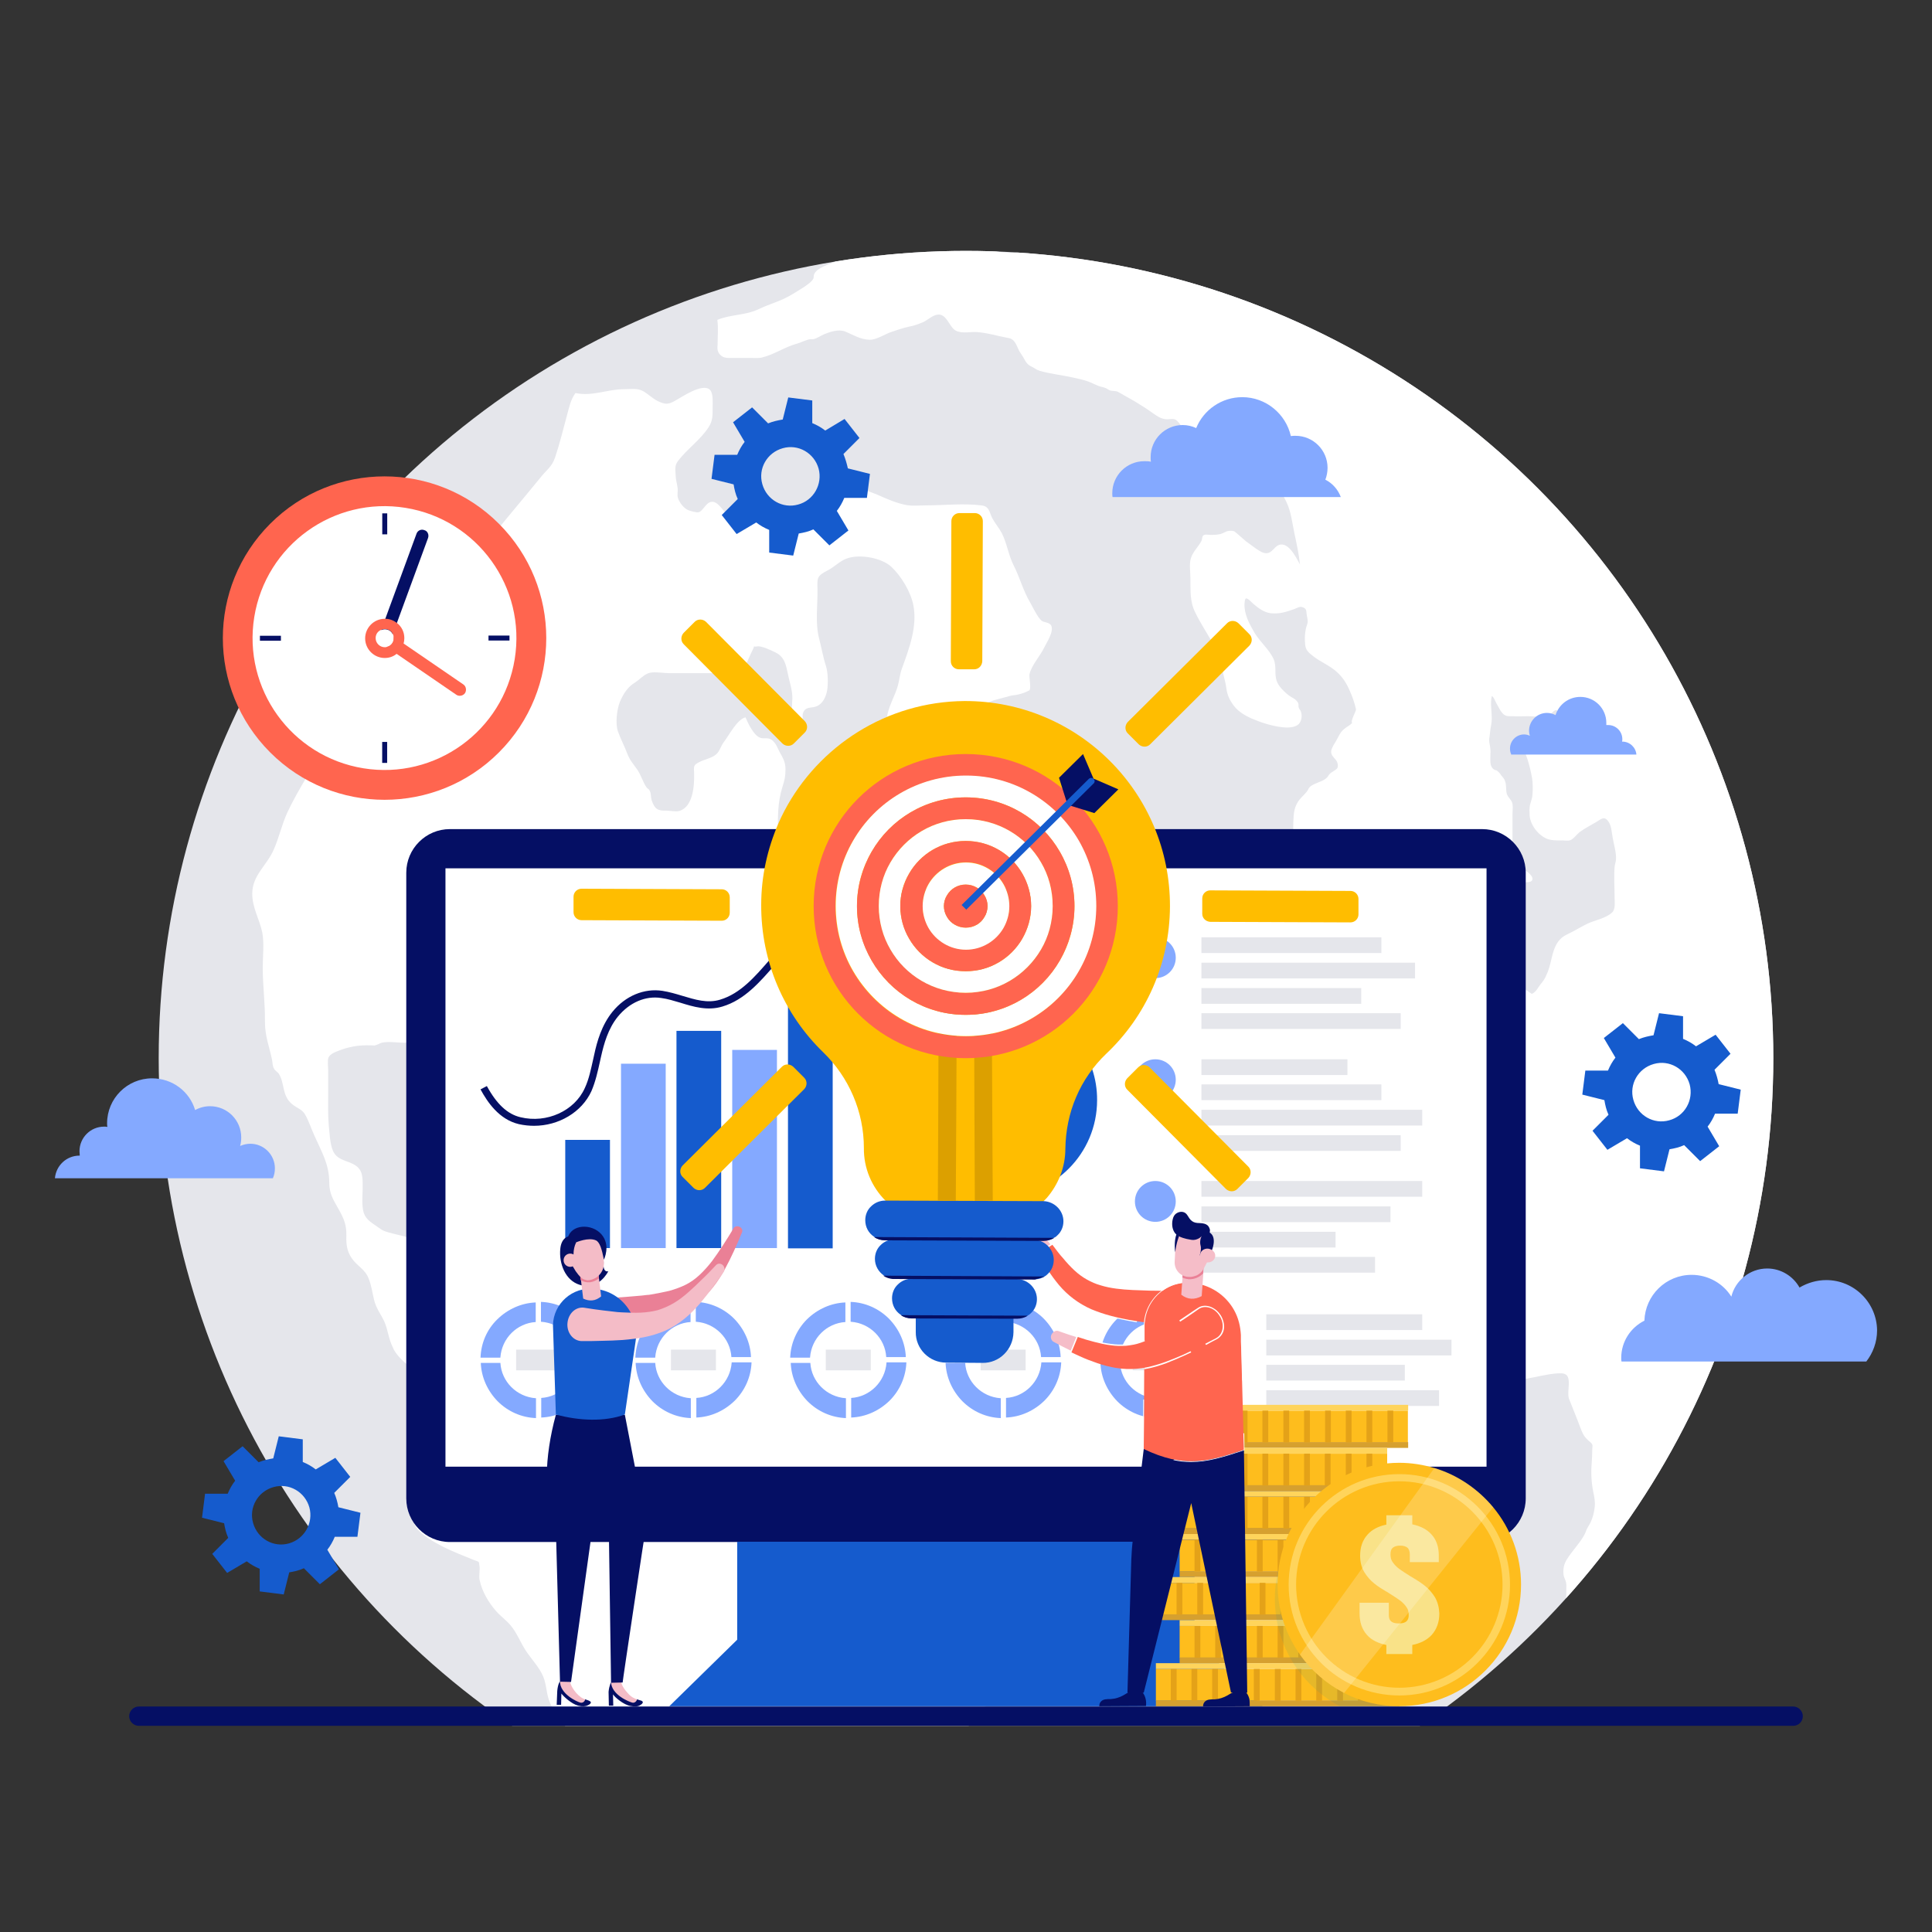 <?xml version="1.0" encoding="utf-8"?>
<!-- Generator: Adobe Illustrator 24.2.0, SVG Export Plug-In . SVG Version: 6.00 Build 0)  -->
<svg version="1.1" id="图层_1" xmlns="http://www.w3.org/2000/svg" xmlns:xlink="http://www.w3.org/1999/xlink" x="0px" y="0px"
	 viewBox="0 0 700 700" style="enable-background:new 0 0 700 700;" xml:space="preserve">
<rect x="0" y="0" width="700" height="700" fill="#333333" stroke="none"/>
<style type="text/css">
	.st0{clip-path:url(#SVGID_2_);}
	.st1{clip-path:url(#SVGID_4_);}
	.st2{fill:#FFFFFF;}
	.st3{fill:#050F64;}
	.st4{fill:#155BCD;}
	.st5{fill:#84A9FF;}
	.st6{fill:#E5E6EB;}
	.st7{fill:#F5BDC8;}
	.st8{fill:#F5B48E;}
	.st9{fill:#FF654F;}
	.st10{fill:#FFBD00;}
	.st11{fill:#DCA000;}
	.st12{fill:#FEBD1D;}
	.st13{fill:#FFD45B;}
	.st14{fill:#D6A02F;}
	.st15{fill:#E4A218;}
	.st16{opacity:0.1;}
	.st17{fill:#0C9197;}
	.st18{fill:#F9E288;}
	.st19{opacity:0.2;}
	.st20{fill:#F4BCC7;}
	.st21{fill:#EA8096;}
</style>
<g>
	<g>
		<defs>
			<rect id="SVGID_1_" x="20" y="74.7" width="629.7" height="550.6"/>
		</defs>
		<clipPath id="SVGID_2_">
			<use xlink:href="#SVGID_1_"  style="overflow:visible;"/>
		</clipPath>
		<g class="st0">
			<g>
				<defs>
					<circle id="SVGID_3_" cx="350" cy="383.4" r="292.5"/>
				</defs>
				<use xlink:href="#SVGID_3_"  style="overflow:visible;fill:#E5E6EB;"/>
				<clipPath id="SVGID_4_">
					<use xlink:href="#SVGID_3_"  style="overflow:visible;"/>
				</clipPath>
				<g class="st1">
					<g>
						<path class="st2" d="M455.8,500.1c0-1.4-0.3-2.9,0.1-4.2c0.7-2.3,2.9-4.5,3.1-6.9c0-0.4,0.1-1.3,0-1.7c-0.1-0.5-0.3-0.6-0.6-1
							c-1-1.4-2.3-2.6-3.3-3.9c-2-2.5-3.9-5.2-4.8-8.3c-0.6-2.1-0.4-3.2,1.1-4.6c1.5-1.4-1-3.8,0.1-5.7c1.4-2.5,4.2-3.8,5.5-6.4
							c1.1-2.2,1.2-4.3,1.2-6.8c0-2.7,0-5.4,0.3-8c0.3-3.2,1.5-4.3,4.1-6.2c1.3-1,1.5-1.1,1.4-2.6c-0.1-1.7-0.1-3.3,0.3-4.9
							c0.6-2.1,1.5-4.3,3.1-5.8c1.9-1.7,2.3-5,2.8-7.4c0.3-1.4,0.4-2.3,1.4-3.3c0.9-0.9,1.3-1.9,1.8-3.1c1.9-5.2,2.7-10.5,4-15.7
							c0.5-2,1.2-3.8,2-5.7c0.4-1,1.4-4.7,2.6-5.2c0.6-0.3,1.2,0,1.8-0.3c1.9-0.9,2.9-4.2,5-4.6c0.8-0.2,1.6,0.5,2.3,0.7
							c1.2,0.4,1.7,0.1,2.7-0.7c1.9-1.5,3.9-3.4,5.4-5.3c1.5-1.9,3.5-3.1,5.3-4.8c1.4-1.3,2.8-2.7,4.2-4c0.4-0.4,2.9-3,4-3.6
							c1.1-0.5,1,0.1,1.8,0.6c2.9,1.8,4.9-4.7,6.7-5.9c0.2-0.2,0.7-0.1,0.9-0.3c0.8-0.5,1.3-2.1,1.6-3c0.6-1.5,0.7-3.8,2.3-2
							c1,1.2,1.5,2.8,2,4.3c0.3,0.7,0.8,3.7,1.5,4.1c0.6,0.4,1.1,0.2,1.9,0.3c2.8,0.4,4.3,2.8,7,3.5c2.7,0.7,5.6-1.2,7.7-2.7
							c1.1-0.7,2.3-2.1,3.8-1.8c1.8,0.3,3.6,2,5.1,2.9c1.7-0.7,2.4-2.7,3.6-4c1.1-1.3,1.5-2.4,2.2-4c1.5-3.8,1.5-8.6,4.4-11.7
							c1-1.1,1.9-1.5,3.3-2.2c2.3-1.1,4.5-2.5,6.8-3.6c2.6-1.2,6.6-1.9,8.8-4c1.3-1.2,0.9-3.9,0.9-5.4c0-3.7-0.3-7.5,0-11.1
							c0.1-0.9,0.4-1.7,0.5-2.6c0.2-2.6-0.8-5.5-1.2-8c-0.4-2.1-0.4-4.7-1.9-6.3c-1.3-1.5-2.5-0.3-4,0.6c-2,1.2-4.2,2.3-6.1,3.7
							c-1,0.8-2.1,2.4-3.3,2.9c-1,0.4-2.5,0-3.6,0.1c-1.5,0-2.9,0-4.4-0.4c-3.6-1.2-6.9-5.5-6.8-9.3c0-0.6-0.1-1.3,0-1.9
							c0-1.6,0.8-2.9,1-4.5c0.2-1.9,0.2-4.7-0.1-6.5c-0.4-2.2-1-4.8-1.7-6.9c-0.4-1.3-1.1-2.5-0.9-3.9c0.4-3.1,3.5-2.6,5.7-2
							c1.4,0.4,5.4,1.7,6.3-0.1c0.6-1.3,0.6-3.1,0.6-4.5c0-2.5,0-4.8-1-7.2c-1.4-0.2-2,1.8-3.3,2.2c-1.9,0.5-5,0-6.9,0
							c-2,0-3.9,0.1-5.9,0c-1,0-2.2,0.1-3.1-0.6c-1.2-0.9-2-2.9-2.8-4.2c-0.3-0.5-0.9-2.3-1.6-2.5c-0.6,2.5,0,5.5,0,8.1
							c0,1.4-0.3,2.7-0.5,4c-0.1,0.9-0.2,1.7-0.3,2.5c-0.2,0.9-0.2,1.8,0,2.7c0.3,1.4,0.4,2.5,0.3,4c0,1.3-0.2,3.1,0.4,4.3
							c0.4,0.7,0.9,1.2,1.8,1.3c0.7,0.5,1.3,1.1,1.7,1.8c0.5,0.6,1.2,1.3,1.4,2.1c0.6,1.5,0.2,3.3,0.7,4.8c0.4,1,1.1,1.6,1.6,2.4
							c0.8,1.3,0.4,3.4,0.4,4.9c0,2.4,0,4.9,0,7.3c0,1.5-0.1,3.2,0.3,4.6c0.3,1,0.6,1.5,0.6,2.5c0,0.8-0.2,1.7,0.1,2.4
							c0.6,1.3,2.2,2.4,3.3,3.2c0.9,0.6,3.8,2.6,2.7,4c-0.7,1-5.1,0.4-5.6,0.3c-3-0.2-4.2-0.5-6.3-2.6c-2.3-2.4-4.1-5.2-6.3-7.8
							c-0.9-1.2-2-2.3-3.2-3.2c-0.4-0.3-0.7-0.6-1.1-0.9c-0.8-0.2-1.1,0.6-1.7,0.8c-0.5,0.2-1.2,0.1-1.8,0.1c-3.4,0-6.8-0.3-10,0.7
							c-2.3,0.7-4.5,1.9-6.5,3.2c2.1,2.8,6.7,5.2,10.3,5.5c3.4,0.3,7.2,0.9,10.2,2.7c1.6,1,2.6,2.5,3.3,4.2c0.7,1.8,0.3,3.4,0.6,5.2
							c0.3,2.3,1.8,4.4,1.9,6.7c-2.9-1.1-5.8-2.6-8.2-4.6c-2.5-2.1-4.6-5.5-6.7-8.1c-0.4-0.5-2.1-2.9-3.3-2.7
							c-0.9,0.1-1.6,1.5-2.1,2c-2.2,2.3-3.9,2.7-6.8,1.3c-1.5-0.7-2.9-1.6-4.3-2.5c-0.8-0.6-2.1-1-2.2-2.1
							c-2.7,2.8-4.3,6.9-5.7,10.5c-0.7,1.9-1.7,3.7-2.4,5.5c-0.3,0.8-0.4,1.1-0.2,2c0.2,1,0.8,1.9,1.1,2.9c0.5,1.3,0.6,2.9,0.5,4.2
							c-0.2,2.1-1.3,2.8-2.3,4.5c-0.6,1-0.5,1.9-0.5,3.1c0.1,2.6,0,5.1,0,7.7c0,2.4,0.4,5.1,0.1,7.4c-0.4,2.8-4.1,4.2-6.3,5.4
							c-1.3,0.7-3,0.6-4.5,0.9c-3.2,0.5-5.5,2.4-8.2,4c-0.9,0.5-1.4,1.6-2.3,1.8c-3.4,1-7.1-3.2-8.9-5.4c-2.2-2.8-4.2-6.1-5.4-9.4
							c-0.6-1.8-0.5-3.5-0.5-5.3c0-2.1,0-4.2,0-6.3c0-1.5-0.6-3.3,1.2-3.7c2.4-0.5,5.4-0.2,7.5-1.8c2.2-1.7,4.1-3,6.7-4.2
							c1.4-0.6,2.8-1.3,4.1-1.9c1.4,0,2.3-0.6,2.9-1.6c-1.3-0.6-2.5-1.2-3.7-1.9c-1.6-1-2.4-2.6-3.5-4.1c-1.8-2.5-2.3-6.1-2.9-9.1
							c-0.3-1.5-0.2-3.1-0.2-4.6c0-1.5-0.3-2.3-1-3.7c-1.3-2.6-2-6-2.1-8.8c-0.2-3.2-0.2-6.5,0-9.7c0.1-1.7,0.5-3.4,1.4-4.9
							c0.9-1.6,2.3-2.6,3.4-4c0.3-0.4,0.5-0.8,0.7-1.2c0.5-0.8,1.2-1.1,2.2-1.6c1.5-0.7,3.3-1.1,4.5-2.4c0.3-0.3,0.5-0.8,0.8-1.1
							c0.7-0.8,2-1.3,2.7-2c0.4-0.5,0.4-1.3,0.2-2c-0.4-1.6-2.3-2.3-2.3-4.1c0-0.9,0.5-1.7,0.9-2.5c0.8-1.2,1.4-2.4,2.1-3.7
							c0.7-1.2,1.3-1.8,2.4-2.6c0.7-0.5,1.7-1,2.2-1.7c-0.7-0.6,1.5-4.3,1.4-4.9c-0.5-2.3-1.3-4.6-2.3-6.8c-1.1-2.6-2.5-4.8-4.6-6.7
							c-2.6-2.4-6.1-3.7-8.8-5.9c-1.4-1.1-2.5-2-2.7-3.9c-0.2-1.8-0.2-3.8,0.2-5.7c0.2-1.2,0.7-1.8,0.7-2.9c0-0.9-0.3-1.8-0.4-2.7
							c-0.1-1,0-1.8-1.2-2.3c-1.2-0.6-2.2,0.2-3.3,0.6c-2.9,1-5.2,1.8-8.4,1.5c-2.6-0.3-4.6-1.9-6.5-3.5c-0.7-0.6-1.6-1.8-2.6-1.9
							c-0.5,0.6-0.4,1.4-0.5,2.1c-0.1,3.8,1.8,7.2,3.6,10.3c2,3.4,5.4,6.1,7,9.7c0.5,1.2,0.6,2.7,0.6,3.9c0,2.8,0.2,4.5,2.3,6.8
							c1.1,1.2,2.3,2.3,3.7,3.1c0.9,0.4,1.7,1.1,2.2,1.9c0.3,0.7,0.1,0.9,0.2,1.6c0.1,0.5,0.4,0.8,0.7,1.3c0.7,1.5,0.5,3.7-0.7,4.9
							c-1.4,1.3-4.2,1.3-5.8,1.1c-3.8-0.4-7.8-1.7-11.3-3.2c-2.8-1.3-5.3-2.8-7-5.5c-1.4-2.1-1.9-3.8-2.2-6.2
							c-0.3-2.2-1.2-4.4-1.3-6.7c0-0.7,0.2-1.4,0-2.2c-0.3-2.2-2.8-5.5-3.7-7c-2-3.5-4.3-7-6.1-10.7c-2.1-4.1-1.7-8.2-1.8-12.7
							c0-2.2-0.5-5,0.2-7.1c0.7-2.3,2.7-4.1,3.8-6.2c0.3-0.6,0.2-1.3,0.5-1.8c0.5-0.8,2-0.4,2.8-0.4c1.4,0,3.1,0,4.4-0.6
							c0.5-0.2,1-0.5,1.5-0.7c0.8-0.2,1.8-0.3,2.7,0c1.4,1.1,2.8,2.4,4.2,3.6c1.2,0.9,2.5,1.8,3.7,2.7c1.4,0.9,3.1,2.2,4.8,1.4
							c1.2-0.6,1.8-1.7,2.8-2.4c3.8-2.4,6.9,4.2,8.3,6.7c-0.4-3.8-1.2-7.5-2-11.2c-0.8-3.7-1.2-7.9-2.9-11.4c-0.5-1.1-1.2-2.4-2-3.2
							c-1.6-1.7-4.2-2.6-6-4.1c-1.3-1.1-2.4-2.2-3.4-3.5c-1.1-1.4-2.6-2.4-4-3.4c-3.7-2.6-8.4-4.2-12.5-6c-1.7-0.7-5.6-2.1-7.4-3.6
							c-1.9-1.5-2.6-4.1-4.4-5.7c-1.1-1-2.4-0.4-3.9-0.5c-1.8-0.1-3.4-1.2-4.8-2.2c-2.2-1.6-4.3-2.9-6.6-4.3c-2-1.1-4-2.3-6-3.4
							c-0.9-0.5-2-0.2-3.1-0.6c-0.4-0.2-0.8-0.5-1.2-0.7c-0.8-0.4-1.8-0.5-2.6-0.8c-1.4-0.5-2.6-1.2-4-1.7c-1.7-0.6-3.6-1-5.4-1.4
							c-4-0.9-8-1.3-12-2.4c-1.3-0.4-1.9-1-3.1-1.6c-1.3-0.6-1.9-1.4-2.6-2.7c-0.5-1-1.2-1.9-1.8-2.9c-1-1.9-1.5-4.3-3.8-4.7
							c-3.9-0.7-8-2-11.9-2.2c-2.5-0.1-6,0.8-8-1c-1.8-1.6-2.9-5.7-5.9-5.3c-1.8,0.2-3.5,1.9-5.2,2.7c-1.7,0.7-3.2,1.3-4.9,1.6
							c-2.4,0.5-4.7,1.3-7,2.1c-2.2,0.8-5.2,2.8-7.6,2.7c-3.3-0.1-5.9-1.8-8.8-3c-2.4-0.9-5.4,0.1-7.6,1c-1.2,0.5-2.7,1.6-4,1.8
							c-0.3,0.1-0.7-0.1-1,0c-1.6,0.2-3.3,1.2-4.8,1.6c-4.5,1.2-8.5,4.1-13,5.1c-1.1,0.2-2.3,0.1-3.5,0.1c-2.2,0-4.4,0-6.6,0
							c-1.9,0-3.6,0.2-4.9-1.3c-1-1.1-0.9-2.3-0.8-3.6c0-2.9,0.3-6-0.1-8.9c4.7-2,10.3-1.6,15-3.9c2.9-1.4,5.9-2.3,8.8-3.6
							c2.6-1.2,4.9-2.7,7.3-4.2c0.9-0.6,3.9-2.5,3.8-3.8c-0.2-3.3,6.3-4.7,8.9-6.1c8.1-4.4,16.9-8.5,26-10.3
							c3.9-0.7,9.3-1.4,13.1,0.4c2.2,1,4.1,2.4,6.3,3.3c6.2,2.5,12.7,4.2,19.4,3.8c4.5-0.2,9.2-0.4,13.5-1.8c1.9-0.6,3.7-1.3,5.6-2
							c4.2-1.5,8.6-2.2,13-3.1c4.3-0.8,8.3-0.7,12.7-0.7c4.3,0,8.5-0.3,12.8,0.1c5.7,0.5,11.2,2.3,16.9,3c7.2,0.8,14.5,0.4,21.7,1.3
							c5.5,0.8,10.8,2.2,16.2,3.3c2.1,0.4,4.3,0.8,6.4,1.3c1.8,0.4,4,0.6,5.7,1.6c1.9,1.1,3.7,2.3,5.5,3.7c0.1,1.1,3.2,1.5,3.9,2.3
							c2.6,3,5.6,5.4,8.7,7.8c9,7,18.9,12.9,27.9,20c10.9,8.6,20.7,18.6,30,28.9c16.3,18.2,32.7,37.3,44.8,58.5
							c9.9,17.2,15.3,36.6,24,54.4c3.9,8,8,15.9,12.8,23.4c4.4,6.9,9.3,13.4,13.6,20.4c6.6,10.7,11.5,22.5,14.6,34.7
							c4,15.6,9.1,30.9,12.4,46.6c2.2,10.3,5.7,20.6,5.6,31.3c-0.2,11.2-2.2,22.6-4.8,33.5c-1.5,6.5-3.4,12.9-4.9,19.4
							c-1.7,7.6-3.3,15.1-5.9,22.5c-2.6,7.3-6,14.5-9.1,21.6c-1.9,4.4-3.6,9.1-6.1,13.2c-1.7,2.8-3.8,5.1-5.8,7.7
							c-2.9,3.7-5.4,7.7-8.4,11.3c-11.6,13.9-26.5,24.8-40,36.7c-5.3,4.7-10.8,9.2-16,14.1c-2.5,2.4-5.2,4.6-7.9,6.8
							c-1.1,0.9-3,3-4.6,3.1c-0.7,0-1.8-0.5-2-0.9c-0.6-1.6-1.4-3.2-2.2-4.7c-1.1-2.1-2.6-4.2-4.1-6.1c-0.7-0.9-1.4-1.7-2.5-2.2
							c-1.9-0.7-4-0.4-6-0.4c-1.2,0-3.4-0.4-4.6,0.1c-0.6-0.8-0.3-2.8-0.3-3.6c0-1.3,0.1-2.4,0.4-3.8c0.5-2,1.2-4,2.3-5.8
							c0.3-0.5,0.7-0.9,1-1.4c0.3-0.5,0.5-1.2,0.8-1.7c0.1-0.2,0.3-0.2,0.3-0.4c0.1-0.9,0.1-1.6,0.3-2.6c0.6-2.3,0.9-4.5,0.8-6.9
							c0-0.9,0.1-1.8-0.1-2.7c-0.2-1-0.8-1.7-0.9-2.8c-0.2-2.1,0.1-3.7,1.2-5.5c1.8-2.9,4.2-5.3,6-8.3c0.3-0.6,0.6-1,0.8-1.6
							c0.4-1.3,1.2-2.3,1.8-3.5c0.8-1.7,1.3-3.7,1.5-5.6c0.2-1.8-0.1-3.5-0.5-5.3c-0.7-3.4-0.9-7-0.6-10.5c0.1-1.6,0.2-3.2,0.2-4.9
							c0-0.4,0.1-1.1,0.1-1.5c-0.1-0.8-0.7-1.2-1.2-1.6c-1-0.9-1.7-1.6-2.3-2.8c-0.7-1.4-1.2-3-1.8-4.5c-0.7-1.8-1.4-3.6-2.1-5.3
							c-0.4-1-0.8-2-1.2-3c-0.5-2.2,0.3-4.6-0.1-6.9c-0.4-2.2-2.1-2.2-3.9-2.1c-3.6,0.2-7.1,1.2-10.6,1.8c-3.8,0.6-7.4,2.7-10.9,4.2
							c-3.2,1.4-6.5,2.5-9.7,3.9c0.4-0.2-4.5,1.8-4.7,2.6c-0.3,1,0.3,2.2-0.1,3.3c-0.9,2.9-3.2,5.2-5.7,6.8c-1.3,0.8-2.7,1.5-4,2.4
							c-0.7,0.5-1.2,0.8-1.9,1.2c-1.8,0.8-3.5,1.7-5.5,1.7c-1.3,0-2.5,0-3.7-0.3c-0.6-0.2-1.2-0.5-1.8-0.6c-0.2,0-0.5-0.1-0.7-0.1
							c-1,0.1-1.9,0.5-2.7,1.1c-1.6,0.9-3.2,1.8-4.8,2.5c-1.5,0.6-2.4,0.3-3.6-0.9c-1-1-1.6-2.2-2.5-3.3c-0.9-1-2-2-3.1-2.8
							c-1-0.8-2.4-2.2-3.8-2.2c-1.9,0-4,0.3-5.8-0.3c-0.6-0.2-1.3-0.4-1.9-0.6c-2.3-0.8-3.5-2.6-5.4-4.1c-1.3-1.1-3-1.8-3.9-3.2
							c-0.5-0.9-1.3-1-2-1.6c-0.5-0.4-0.9-0.8-1.4-1.1c-0.3-0.2-0.7-0.4-1-0.6c-0.9-0.8-1.3-2-1.6-3.1c-0.3-1.1-0.5-3.2-1.7-3.7
							c-0.5-0.2-1.5,0-2,0c-0.2,0-0.6-0.1-0.8,0C456.9,500.4,456.3,500.2,455.8,500.1z"/>
					</g>
					<g>
						<path class="st2" d="M154.7,532.2c-0.8,4.3-3.2,8.3-4.1,12.6c-0.5,2.4-1.5,5.9,0,8.3c1.9,3.1,7.2,5.9,9.9,7.3
							c3.6,1.8,7.2,3.2,10.9,4.7c2.5,1,2,0.4,2.3,2.1c0.3,1.6-0.3,3.6,0.1,5.4c0.9,4.1,3.2,8,6,11.2c1.6,1.8,3.6,3.2,5.2,5.1
							c2.3,2.7,3.6,6.3,5.6,9.3c2,3,4.8,5.9,6.2,9.2c1.3,3.1,1.1,6.5,2.5,9.6c2.2,5,6.4,8.7,8.9,13.6c1.1,2.3,2.8,5,2.9,7.6
							c0.1,2-0.4,2.7,0.9,4.5c2.5,3.5,7.3,5.7,10.8,8c3.7,2.5,5.8,6.4,9.8,8.5c9.6,5.2,20.6,4.4,31,4.8c3.2,0.1,5.7,1.8,8.9,2
							c4.3,0.3,9.6-0.2,13.6-1.6c3.7-1.2,6.8-3.2,9.3-6c1.7-1.5,3.3-3.2,4.7-5c1.4-1,2-0.9,3.7-1c2.7-0.1,4.7-1.2,7.4-2
							c2.3-0.7,4.6-1.2,6.9-1.5c1.8-0.2,2.6-0.4,4.6-1.1c4-1.3,8.4-2.3,12.1-4.4c3.7-2.2,7-6.6,11-7.9c1.3-0.4,3.1,0.5,4.2-0.2
							c2.3-1.3,0.9-7.5,1-9.7c0-1.5-0.2-2.4,0.8-3.5c0.6-0.6,1.9-0.9,2.7-1.5c1.6-1.3,3-2.9,4.5-4.3c1.3-1.1,3.4-2.2,4.5-3.4
							c1.5-1.6,0.7-3.6,1.1-5.7c0.3-1.4,0.8-2.7,0.9-4.1c0.3-4-2.2-6.2-5.1-8.5c-8.1-6.8-16.8-12.4-27.6-12.8
							c-1.3,0-2.9,0.2-4.1-0.1c-0.7-0.2-3.1-2.3-3.3-2.4c-3.4-2.2-7.7-2.2-11.6-3.2c-5.9-1.5-6.9-7.7-9.6-12.5
							c-4-7-9.3-13.8-16.4-17.9c-2.7-1.5-5.6-2.3-8.6-3.2c-5.2-1.5-10-4.1-14.7-6.7c-2.8-1.5-5.7-3.5-8.8-4.3
							c-1.8-0.5-3.4-0.3-5-0.7c-1.7-0.4-3.1-2.2-4.4-3.3c-3.5-2.7-7-5.4-10.4-8.2c-1.7-1.4-3.4-3-5.6-3.5c-1.1-0.2-1.7,0-2.7-0.5
							c-1.3-0.6-1.7-1.3-3.2-1.8c-4.9-1.6-9.6-2.6-14-5.4c-3.5-2.2-6.9-4.5-10.5-6.5c-2.7-1.6-5.8-4.1-9-4.6c-3-0.4-3,2-5.3,2.7
							c-1.6,0.5-3.8-0.3-5.4,0c-1,2.2,0,4.7-0.9,6.9c-0.5,1.1-1.1,1.5-1.9,2.3c-1.8,2.1-3.5,4.5-5.5,6.3c-1.6,1.5-3.9,2.1-5.8,3.2
							C164.4,519.6,157.5,522.6,154.7,532.2z"/>
					</g>
					<g>
						<path class="st2" d="M151.1,428.8c6.3-0.5,11.8,3.5,16.6,7.1c1.9,1.5,5,3.5,6.1,5.8c0.5,1.1,0.2,2,0.6,3.1
							c0.4,1.1,1.8,2.5,2.5,3.5c0.8,0.7,1.4,1.6,1.7,2.6c0.1,1.5,0.2,2.9,0.3,4.4c0.7,3.6,4,7,6.8,9.1c1.3,1,3.1,2,4.2,3.1
							c0.9,0.8,1.2,2.2,2.1,3c1.5,1.4,2.7,1,4.5,1.2c4.1,0.6,8.2,1.3,12.3,1.6c1.5,0.1,1.6,0.2,2.9,0.8c2.7,1.4,5.9,1.9,8.3,3.6
							c1.7,1.2,3.2,2.6,5,3.8c1.5,1,2.5,2.6,4.4,3c-0.4-0.6-1.2-1-1.5-1.7c-0.4-0.9-0.1-2.2-0.3-3.2c-0.3-1.4-1.4-3.2-2.3-4.2
							c-1.3-1.4-3.3-2-4.9-2.9c-1.6-1-2.9-2-4.4-3.1c-1.9-1.5-4.1-2.2-5.9-3.8c-1.8-1.6-3.1-2.6-5.4-3.6c-1.3-0.6-2.6-1.2-3.9-1.9
							c-1.7-1-5.1-2-6.4-3.3c-1.2-1.2-1.4-4.2-2-5.9c-0.7-1.9-1.5-3.9-2.7-5.6c-2.6-3.9-4.8-6.7-8.9-9c-4.9-2.7-9.8-5.7-14.5-8.7
							c-2.2-1.5-2.7-3.3-4.1-5.4c-1.6-2.4-3.6-3.7-6.7-3C155,420.8,155.6,423.5,151.1,428.8z"/>
					</g>
					<g>
						<path class="st2" d="M158.2,492.1c-1.2-4-3.7-7.3-5.8-10.9c-1.6-2.7-4.1-5.9-4.2-9.1c-0.1-4.2,3.8-6.4,4.6-9.9
							c0.7-3.3,2.5-9.3-0.7-11.8c-3-2.3-7.8-2.8-11.4-3.9c-2.5-0.7-2.7-1.2-4.8-2.6c-2.7-1.8-4.2-3.1-4.5-6.5
							c-0.3-2.8,0.1-5.9,0-8.7c0-3.5-0.6-5.7-4-7.2c-2.7-1.2-5.3-1.5-6.7-4.4c-1.2-2.6-1.3-6.9-1.6-9.6c-0.3-3.6-0.2-7.3-0.2-10.9
							c0-3,0-6,0-9c0-0.9-0.3-3.3,0.1-4.4c0.7-1.5,2.7-2.1,4.2-2.7c2.1-0.8,4.3-1.3,6.5-1.6c2-0.2,4-0.2,6-0.1c1-0.2,1.7-0.7,2.6-1
							c2.5-0.6,6.4,0.1,8.9,0c3.7-0.1,8,2.5,11,4.7c2.2,1.7,2.8,3.4,3.3,6.2c0.9,4.9,0.2,10.4,0.2,15.4c0,2-0.1,3.4,0.8,5.1
							c1.3,2.5,4.1,4.7,7.1,3.1c0.9-5.4,0.1-11.4,0.1-16.9c0-1.4-0.7-4.1,0.4-5.1c1.4-1.2,7.3-0.1,9.3-0.1c2.9,0,10.6,1.6,12.3-1.5
							c0.6-1.1,0.3-2.7,0.7-4c0.6-2.2,1.3-4.3,1.8-6.5c0.5-2.1,1-6.2,2.7-7.7c1.3-1.1,1.9-0.8,3.5-0.8c2.6,0,4.7-1.2,7.1-2.2
							c7.4-3.2,14.3-7.5,22-10.1c2.5-0.9,4.9-0.8,7-2.4c1.8-1.3,2.7-2.2,5-2.3c2.5-0.1,5,0,7.4,0.1c3.3,0.1,6.3-0.9,9.3-2.1
							c1.4-0.6,3.3-2.5,4.9-2.4c0.6-2.1,0.3-4.9,0-7.1c-0.2-1.6-1.6-5.3-0.6-7c1.4-2.2,5.6-1,7.9-1c3.9-0.1,7.6,0.4,11.5,0.9
							c1.6,0.2,6,0,7.3,1c1.4,1,0.8,4.1,0.8,5.5c0,3-0.6,6.6,0.1,9.5c4.9,1.4,7.1-7,7.1-10.6c0-2.8-1.4-3.3-2.9-5.3
							c-0.9-1.2-1.1-1-1.7-3.2c-1-3.4-1.8-7.6-1.8-11.2c0-2.1,0.1-3.7-0.9-5.6c-1.7-3.1-5.3-4.8-7.1-7.9c-0.9-1.6-0.9-2.3-0.9-4.1
							c-0.1-5.9-0.2-11.4,1.6-17.1c0.8-2.6,1.1-3.7,1.1-6.4c0-2.6-0.9-4-2.1-6.2c-0.8-1.5-1.2-2.9-2.5-4.1c-1.7-1.6-3-0.4-4.8-1.2
							c-2.2-1-4.1-5-5.1-7.3c-3.1,0.8-6,6.6-7.8,8.9c-1,1.3-1.4,2.9-2.4,4.1c-1.5,1.7-4.3,2.1-6.3,3.1c-2.5,1.2-2.2,1.6-2.1,4.3
							c0.1,4.4-0.4,12-5.3,13.5c-1.3,0.4-3.5-0.1-4.8-0.1c-3,0.1-4.2-0.5-5.3-3.8c-0.3-0.9-0.2-2.4-0.6-3.2c-0.4-1-0.7-0.7-1.3-1.5
							c-1.4-2.1-1.9-4.4-3.4-6.5c-1.5-2.1-2.6-3.3-3.5-5.6c-1-2.7-2.5-5.5-3.4-8.1c-1-2.8-0.4-7.9,0.7-10.7c1.3-3,2.8-5.4,5.6-7.1
							c1.7-1.1,3.2-2.9,5.1-3.4c1.9-0.5,5.2,0.1,7.2,0.1c2.1,0,4.2,0,6.3,0c4.6,0,9.3,0,13.9,0c1.2,0,3.1,0.3,4.3,0
							c2.9-0.9,4.2-5.5,5.5-8c1.4-2.7-0.1-1.3,1.9-1.7c1.4-0.3,5.2,1.5,6.6,2.2c3.3,1.6,3.8,4.6,4.5,7.9c0.6,3,1.6,5.6,1.6,8.7
							c-0.1,2.5-0.6,5.7,0.5,7.9c0.4,0.9,1,2.2,2.3,1.7c1.4-0.5,0.7-3.1,1-4.1c0.9-2.8,3.1-1.7,5.2-2.7c2.1-1,3.2-3.4,3.6-5.7
							c0.4-2.5,0.3-6.4-0.4-8.7c-1.1-3.3-1.6-6.6-2.5-10c-1.5-5.7-0.5-12.2-0.6-18c-0.1-4-0.3-4.7,3.8-6.8c2.2-1.1,4.4-3.4,6.7-4.2
							c4.7-1.8,12.8-0.3,16.3,3c3.5,3.3,6.9,8.9,7.9,13.7c1.6,7.8-1.5,15.9-4.1,23.1c-0.8,2.1-0.9,4.2-1.5,6.3
							c-1,3.5-2.9,6.6-3.7,10.1c-0.8,3.1-0.3,6.4-0.3,9.6c0,2.8-0.5,5.7,0.3,8.4c1.3,4.2,4.7,7.7,6.4,11.8c0.8,1.9,0.9,3,2.4,4.4
							c1.7,1.6,5.2,2.9,7.6,2.8c2.7-5.1,1.2-14.1,1.2-19.5c0-2.8,0-5.6,0-8.4c0-2.9,0.4-6,2.7-7.8c3.1-2.5,8.7-4,12.5-4.5
							c2.6-0.3,2.5-0.6,5.8-1.7c2.1-0.6,4.2-1.1,6.3-1.7c2.3-0.2,4.5-0.8,6.5-1.9c0.7-1-0.2-4.8,0-5.8c0.8-3.4,3.9-6.6,5.4-9.8
							c0.8-1.6,3.5-5.7,2.5-7.8c-0.6-1.3-2.6-1.1-3.5-1.8c-1.4-1.1-3.5-5.5-4.2-6.7c-2.5-4.2-3.7-9-5.9-13.3
							c-1.9-3.7-2.4-7.9-4.3-11.7c-1-1.9-2.5-3.6-3.5-5.5c-1.1-2.2-1-4.3-4-4.6c-6.4-0.8-13.5,0-20,0c-2.3,0-4.7,0.3-7-0.1
							c-3.8-0.7-7.3-2.3-10.7-3.8c-5.8-2.5-13.4-4-19.2-1c-2.7,1.4-5.5,3.7-7.7,5.8c-1.1,1-1.2,1.7-2.9,1.8c-2,0.2-3.9-1.1-5.6-1.9
							c-2.5-1.1-5.3-1.8-7.4-3.6c-2.7,0.7-4.9,4.5-6.5,6.6c-1.3,1.6-1.6,2-3.7,0.8c-2-1.1-4.2-6-6.8-5.9c-2.3,0.1-3.1,3.3-4.9,3.8
							c-0.6,0.2-3.2-0.5-3.8-0.8c-1.6-0.7-3.2-2.8-3.7-4.5c-0.3-1,0.1-2.5-0.1-3.6c-0.2-1.6-0.7-3-0.7-4.6c-0.1-1.9-0.4-3.4,0.8-5
							c3.3-4.4,8.2-7.7,11.2-12.4c1.5-2.3,1.4-4.4,1.4-7c0-1.6,0.3-5.1-0.9-6.4c-2.6-2.8-10.5,2.7-12.7,3.9
							c-2.5,1.4-3.6,1.4-6.3,0.1c-2-1-3.6-2.7-5.5-3.7c-2-1-4.2-0.6-6.6-0.6c-6.2,0-11.4,2.7-17.7,1.4c-1.8,2.5-2.3,5.3-3.1,8.2
							c-1.4,5.1-2.6,10.2-4.3,15.2c-1.2,3.5-3.2,4.5-5.5,7.5c-1.7,2.2-21.8,26.1-22.5,27.6c-2.3,4.7-7.2,6.1-10.2,9.9
							c0.1-0.4,0-0.6-0.4-0.7c-1.8,2.8-3.3,5.7-5.6,8.1c-2.3,2.3-4.8,4.2-7.3,6.1c-5,3.7-10,8.1-14.1,12.9
							c-4.8,5.6-8.1,12.8-10.9,19.6c-1.7,4-4.1,7.7-6,11.5c-4.5,8.9-10.3,17.1-14.5,26.1c-2,4.4-3,9.1-4.9,13.4
							c-2.5,5.8-7.8,9.3-7.8,16c0,5.1,2.6,9.2,3.6,13.9c0.8,4,0.2,8.8,0.2,12.9c0,6.6,0.9,13,0.8,19.6c0,5.3,1.6,9,2.6,13.9
							c0.2,1.1,0.1,2.1,0.7,3.1c0.4,0.8,1.2,1.1,1.7,1.8c2.3,3.6,1,7.9,4.9,11.1c1.7,1.4,3.6,1.8,4.7,3.8c1.3,2.3,2.2,5.1,3.3,7.5
							c2.6,5.9,5.4,10.4,5.4,17c0,4.2,1.5,6.3,3.5,9.9c1.9,3.4,2.8,5.6,2.7,9.6c-0.1,2.9,0.2,5.4,1.9,7.9c2,3,4.9,4,6.2,7.5
							c1,2.5,1.3,5,1.9,7.5c0.7,3.1,2.4,5.2,3.7,7.9c1.4,3.1,1.6,6.6,3.2,9.6C144,492.8,156.8,503.8,158.2,492.1z"/>
					</g>
				</g>
			</g>
		</g>
	</g>
	<g>
		<g>
			<path class="st3" d="M147.2,316.2v226.7c0,8.7,7.1,15.8,15.8,15.8h374c8.7,0,15.8-7.1,15.8-15.8V316.2c0-8.7-7.1-15.8-15.8-15.8
				H163C154.3,300.4,147.2,307.5,147.2,316.2z"/>
		</g>
		<g>
			<rect x="168.8" y="324" class="st2" width="362.3" height="198"/>
		</g>
		<g>
			<path class="st2" d="M161.4,314.6v216.8h377.2V314.6H161.4z M526.8,519.5H173.2V326.4h353.5V519.5z"/>
		</g>
		<g>
			<rect x="267.1" y="558.6" class="st4" width="165.7" height="36.4"/>
		</g>
		<g>
			<polygon class="st4" points="457.5,618.2 242.5,618.2 267.1,594.1 432.9,594.1 			"/>
		</g>
		<g>
			<g>
				<g>
					<rect x="225" y="385.4" class="st5" width="16.2" height="66.8"/>
				</g>
				<g>
					<rect x="245.1" y="373.5" class="st4" width="16.2" height="78.7"/>
				</g>
				<g>
					<g>
						<rect x="204.8" y="413" class="st4" width="16.2" height="39.2"/>
					</g>
				</g>
				<g>
					<rect x="265.3" y="380.4" class="st5" width="16.2" height="71.8"/>
				</g>
				<g>
					<rect x="285.5" y="354.1" class="st4" width="16.2" height="98.2"/>
				</g>
				<g>
					<g>
						<g>
							<path class="st3" d="M193.5,407.9c-1.8,0-3.7-0.2-5.5-0.6c-7.2-1.7-11.4-8-13.9-12.6l2.3-1.2c3.6,6.6,7.5,10.2,12.2,11.3
								c9.5,2.3,19.6-2.3,23.3-10.6c1.5-3.2,2.2-6.8,3-10.3c0.1-0.6,0.3-1.2,0.4-1.8c1-4.7,2.7-10.7,6.6-15.5
								c4.7-5.8,11.5-8.6,18.1-7.6c2.5,0.4,4.9,1.1,7.2,1.8c4.7,1.4,9.1,2.8,13.7,1.4c7.4-2.2,12.7-8.4,18-14.5
								c4.5-5.2,9.1-10.6,15-13.5l1.2,2.3c-5.5,2.7-9.7,7.7-14.2,12.9c-5.5,6.3-11.1,12.9-19.2,15.3c-5.3,1.6-10.4,0.1-15.2-1.4
								c-2.4-0.7-4.6-1.4-6.9-1.7c-5.7-0.9-11.5,1.6-15.7,6.7c-3.6,4.4-5.1,10-6.1,14.4c-0.1,0.6-0.3,1.2-0.4,1.8
								c-0.8,3.6-1.6,7.3-3.1,10.8C210.8,403,202.4,407.9,193.5,407.9z"/>
						</g>
					</g>
					<g>
						<g>
							<g>
								<polygon class="st3" points="294.9,339.5 299.9,333.5 292.2,332.2 								"/>
							</g>
						</g>
					</g>
				</g>
			</g>
			<g>
				<g>
					<g>
						<g>
							<g>
								<path class="st5" d="M181.3,491.8c0.5-6.9,6-12.4,12.8-12.8v-7.1c-5.2,0.2-10.1,2.4-13.9,6.1s-5.9,8.6-6.1,13.9H181.3z"/>
							</g>
							<g>
								<path class="st5" d="M196.1,478.9c6.9,0.5,12.4,6,12.8,12.8h7.1c-0.2-5.2-2.4-10.1-6.1-13.9c-3.7-3.7-8.6-5.9-13.9-6.1
									V478.9z"/>
							</g>
							<g>
								<path class="st5" d="M194.1,506.6c-6.9-0.5-12.4-6-12.8-12.8h-7.1c0.2,5.2,2.4,10.1,6.1,13.9c3.7,3.7,8.6,5.9,13.9,6.1
									V506.6z"/>
							</g>
							<g>
								<path class="st5" d="M208.9,493.7c-0.5,6.9-6,12.4-12.8,12.8v7.1c5.2-0.2,10.1-2.4,13.9-6.1c3.7-3.7,5.9-8.6,6.1-13.9H208.9
									z"/>
							</g>
						</g>
						<g>
							<rect x="187" y="489" class="st6" width="16.3" height="7.5"/>
						</g>
					</g>
					<g>
						<g>
							<g>
								<path class="st5" d="M237.4,491.8c0.5-6.9,6-12.4,12.8-12.8v-7.1c-5.2,0.2-10.1,2.4-13.9,6.1s-5.9,8.6-6.1,13.9H237.4z"/>
							</g>
							<g>
								<path class="st5" d="M252.2,478.9c6.9,0.5,12.4,6,12.8,12.8h7.1c-0.2-5.2-2.4-10.1-6.1-13.9c-3.7-3.7-8.6-5.9-13.9-6.1
									V478.9z"/>
							</g>
							<g>
								<path class="st5" d="M250.2,506.6c-6.9-0.5-12.4-6-12.8-12.8h-7.1c0.2,5.2,2.4,10.1,6.1,13.9c3.7,3.7,8.6,5.9,13.9,6.1
									V506.6z"/>
							</g>
							<g>
								<path class="st5" d="M265.1,493.7c-0.5,6.9-6,12.4-12.8,12.8v7.1c5.2-0.2,10.1-2.4,13.9-6.1c3.7-3.7,5.9-8.6,6.1-13.9H265.1
									z"/>
							</g>
						</g>
						<g>
							<rect x="243.1" y="489" class="st6" width="16.3" height="7.5"/>
						</g>
					</g>
					<g>
						<g>
							<g>
								<path class="st5" d="M293.5,491.8c0.5-6.9,6-12.4,12.8-12.8v-7.1c-5.2,0.2-10.1,2.4-13.9,6.1c-3.7,3.7-5.9,8.6-6.1,13.9
									H293.5z"/>
							</g>
							<g>
								<path class="st5" d="M308.3,478.9c6.9,0.5,12.4,6,12.8,12.8h7.1c-0.2-5.2-2.4-10.1-6.1-13.9c-3.7-3.7-8.6-5.9-13.9-6.1
									V478.9z"/>
							</g>
							<g>
								<path class="st5" d="M306.4,506.6c-6.9-0.5-12.4-6-12.8-12.8h-7.1c0.2,5.2,2.4,10.1,6.1,13.9c3.7,3.7,8.6,5.9,13.9,6.1
									V506.6z"/>
							</g>
							<g>
								<path class="st5" d="M321.2,493.7c-0.5,6.9-6,12.4-12.8,12.8v7.1c5.2-0.2,10.1-2.4,13.9-6.1c3.7-3.7,5.9-8.6,6.1-13.9H321.2
									z"/>
							</g>
						</g>
						<g>
							<rect x="299.2" y="489" class="st6" width="16.3" height="7.5"/>
						</g>
					</g>
				</g>
				<g>
					<g>
						<g>
							<g>
								<path class="st5" d="M349.6,491.8c0.5-6.9,6-12.4,12.8-12.8v-7.1c-5.2,0.2-10.1,2.4-13.9,6.1c-3.7,3.7-5.9,8.6-6.1,13.9
									H349.6z"/>
							</g>
							<g>
								<path class="st5" d="M364.4,478.9c6.9,0.5,12.4,6,12.8,12.8h7.1c-0.2-5.2-2.4-10.1-6.1-13.9c-3.7-3.7-8.6-5.9-13.9-6.1
									V478.9z"/>
							</g>
							<g>
								<path class="st5" d="M362.5,506.6c-6.9-0.5-12.4-6-12.8-12.8h-7.1c0.2,5.2,2.4,10.1,6.1,13.9c3.7,3.7,8.6,5.9,13.9,6.1
									V506.6z"/>
							</g>
							<g>
								<path class="st5" d="M377.3,493.7c-0.5,6.9-6,12.4-12.8,12.8v7.1c5.2-0.2,10.1-2.4,13.9-6.1c3.7-3.7,5.9-8.6,6.1-13.9H377.3
									z"/>
							</g>
						</g>
						<g>
							<rect x="355.3" y="489" class="st6" width="16.3" height="7.5"/>
						</g>
					</g>
					<g>
						<g>
							<g>
								<path class="st5" d="M405.7,491.8c0.5-6.9,6-12.4,12.8-12.8v-7.1c-5.2,0.2-10.1,2.4-13.9,6.1c-3.7,3.7-5.9,8.6-6.1,13.9
									H405.7z"/>
							</g>
							<g>
								<path class="st5" d="M420.5,478.9c6.9,0.5,12.4,6,12.8,12.8h7.1c-0.2-5.2-2.4-10.1-6.1-13.9c-3.7-3.7-8.6-5.9-13.9-6.1
									V478.9z"/>
							</g>
							<g>
								<path class="st5" d="M418.6,506.6c-6.9-0.5-12.4-6-12.8-12.8h-7.1c0.2,5.2,2.4,10.1,6.1,13.9c3.7,3.7,8.6,5.9,13.9,6.1
									V506.6z"/>
							</g>
							<g>
								<path class="st5" d="M433.4,493.7c-0.5,6.9-6,12.4-12.8,12.8v7.1c5.2-0.2,10.1-2.4,13.9-6.1c3.7-3.7,5.9-8.6,6.1-13.9H433.4
									z"/>
							</g>
						</g>
						<g>
							<rect x="410.4" y="489" class="st6" width="16.3" height="7.5"/>
						</g>
					</g>
				</g>
			</g>
			<g>
				<g>
					<rect x="458.8" y="476.2" class="st6" width="56.5" height="5.7"/>
				</g>
				<g>
					<rect x="458.8" y="485.4" class="st6" width="67.1" height="5.7"/>
				</g>
				<g>
					<rect x="458.8" y="494.5" class="st6" width="50.2" height="5.7"/>
				</g>
				<g>
					<rect x="458.8" y="503.7" class="st6" width="62.6" height="5.7"/>
				</g>
			</g>
			<g>
				<g>
					<path class="st3" d="M360.1,396.5l7-32.7c-1.5-0.2-3-0.3-4.6-0.3c-19.4,0-35.1,15.7-35.1,35.1c0,3.2,0.4,6.3,1.2,9.2
						L360.1,396.5z"/>
				</g>
				<g>
					<path class="st4" d="M372.5,364.9l-7.6,35.8L330.4,413c5.5,12.2,17.8,20.7,32,20.7c19.4,0,35.1-15.7,35.1-35.1
						C397.6,382.7,387,369.2,372.5,364.9z"/>
				</g>
			</g>
			<g>
				<g>
					<g>
						<g>
							<rect x="435.3" y="339.6" class="st6" width="65.2" height="5.7"/>
						</g>
						<g>
							<rect x="435.3" y="348.8" class="st6" width="77.4" height="5.7"/>
						</g>
						<g>
							<rect x="435.3" y="358" class="st6" width="57.9" height="5.7"/>
						</g>
						<g>
							<rect x="435.3" y="367.1" class="st6" width="72.2" height="5.7"/>
						</g>
					</g>
					<g>
						<path class="st5" d="M418.6,339.6L418.6,339.6c-4.1,0-7.4,3.3-7.4,7.4v0c0,4.1,3.3,7.4,7.4,7.4l0,0c4.1,0,7.4-3.3,7.4-7.4v0
							C426,342.9,422.7,339.6,418.6,339.6z"/>
					</g>
				</g>
				<g>
					<g>
						<g>
							<rect x="435.3" y="383.8" class="st6" width="52.9" height="5.7"/>
						</g>
						<g>
							<rect x="435.3" y="392.9" class="st6" width="65.2" height="5.7"/>
						</g>
						<g>
							<rect x="435.3" y="402.1" class="st6" width="80" height="5.7"/>
						</g>
						<g>
							<rect x="435.3" y="411.3" class="st6" width="72.2" height="5.7"/>
						</g>
					</g>
					<g>
						<path class="st5" d="M418.6,383.8L418.6,383.8c-4.1,0-7.4,3.3-7.4,7.4l0,0c0,4.1,3.3,7.4,7.4,7.4l0,0c4.1,0,7.4-3.3,7.4-7.4
							l0,0C426,387.1,422.7,383.8,418.6,383.8z"/>
					</g>
				</g>
				<g>
					<g>
						<g>
							<rect x="435.3" y="427.9" class="st6" width="80" height="5.7"/>
						</g>
						<g>
							<rect x="435.3" y="437.1" class="st6" width="68.5" height="5.7"/>
						</g>
						<g>
							<rect x="435.3" y="446.3" class="st6" width="48.6" height="5.7"/>
						</g>
						<g>
							<rect x="435.3" y="455.4" class="st6" width="62.9" height="5.7"/>
						</g>
					</g>
					<g>
						<path class="st5" d="M418.6,427.9L418.6,427.9c-4.1,0-7.4,3.3-7.4,7.4v0c0,4.1,3.3,7.4,7.4,7.4l0,0c4.1,0,7.4-3.3,7.4-7.4v0
							C426,431.2,422.7,427.9,418.6,427.9z"/>
					</g>
				</g>
			</g>
		</g>
	</g>
	<g>
		<g>
			<path class="st7" d="M391.3,462.3l0.5,10.1c-0.1,0-0.2-0.1-0.2-0.1c-2.3-1.4-4.5-3.2-6.4-5.3c-1.7-1.8-3.2-3.7-4.8-6.2
				c-1.2-1.8-2.4-3.8-3.9-6.5c-1.3-2.4-2.5-4.7-3.5-6.5c-0.1-0.2-0.2-0.5-0.2-0.8c0-0.8,0.4-1.5,1.1-1.9c1-0.6,2.2-0.4,2.8,0.5
				c1.7,2.4,3,4.2,4.3,5.8c1.7,2.2,3.1,4,4.5,5.5c1.7,1.9,3.3,3.4,4.8,4.7C390.6,461.8,391,462.1,391.3,462.3z"/>
		</g>
		<g>
			<path class="st8" d="M427.9,476l-0.3-4.9c0.3,0.7,0.5,1.5,0.6,2.4c0,0.2,0,0.5,0,0.7C428.2,474.9,428,475.5,427.9,476z"/>
		</g>
		<g>
			<path class="st2" d="M422.1,480.6c-1.5-0.2-3-0.4-4.4-0.6l-0.1-2.7l-5.4-0.8l-0.3,2.6l0,0c-1-0.2-1.9-0.3-2.9-0.5
				c-2.1-0.4-4.4-0.9-6.8-1.5c-2.6-0.7-4.8-1.5-6.9-2.4c-0.3-0.1-0.7-0.3-1-0.5l2.4-1.8l-17.3-16.2l-1.8,1.3c-0.6-1-1.2-2-1.8-3
				l-0.2-0.4l5.8-3.8l0.3,0.3c1.4,1.8,2.6,3.4,3.9,4.9c1.5,1.7,2.8,3.2,4.1,4.3c1.4,1.3,2.9,2.4,4.4,3.3c1.5,0.9,3.1,1.5,4.9,2.1
				c0.5,0.2,1,0.3,1.6,0.4l-0.5,2.2l14.5,3.6l0.4-4.3c2.7,0.1,5.5,0.1,8.1,0.1c2.8,0,5.1,2.7,5.3,6.1c0,0.3,0,0.6,0,0.9
				c-0.1,2.1-1,4-2.4,5.1C424.7,480.3,423.4,480.7,422.1,480.6z"/>
		</g>
		<g>
			<path class="st9" d="M422.2,480.1c-4.3-0.5-8.7-1.1-13.2-1.9c-2.2-0.4-4.5-0.9-6.7-1.5c-2.3-0.6-4.6-1.4-6.8-2.3
				c-2.3-1-4.5-2.3-6.5-3.8c-2-1.5-3.8-3.2-5.3-5c-1.5-1.8-2.9-3.7-4.1-5.6c-1.2-1.9-2.4-3.8-3.4-5.7l5.1-3.3
				c1.3,1.7,2.5,3.4,3.9,4.9c1.3,1.6,2.7,3.1,4.1,4.4c1.4,1.3,2.9,2.4,4.5,3.3c1.6,0.9,3.2,1.6,5,2.1c3.5,1.1,7.5,1.5,11.6,1.7
				c4.1,0.2,8.3,0.3,12.6,0.3c2.8,0,5,2.9,4.8,6.5C427.6,477.8,425,480.5,422.2,480.1z"/>
		</g>
	</g>
	<g>
		<g>
			<g>
				<path class="st10" d="M353,242.5l-5.6,0c-1.6,0-2.9-1.3-2.9-2.9l0.2-50.8c0-1.6,1.3-2.9,2.9-2.9l5.6,0c1.6,0,2.9,1.3,2.9,2.9
					l-0.2,50.8C355.8,241.2,354.6,242.5,353,242.5z"/>
			</g>
		</g>
		<g>
			<g>
				<path class="st10" d="M291.6,265.4l-4,4c-1.1,1.1-2.9,1.1-4.1,0l-35.8-36c-1.1-1.1-1.1-2.9,0-4.1l4-4c1.1-1.1,2.9-1.1,4.1,0
					l35.8,36C292.7,262.5,292.7,264.3,291.6,265.4z"/>
			</g>
		</g>
		<g>
			<g>
				<path class="st10" d="M264.4,325.1l0,5.6c0,1.6-1.3,2.9-2.9,2.9l-50.8-0.2c-1.6,0-2.9-1.3-2.9-2.9l0-5.6c0-1.6,1.3-2.9,2.9-2.9
					l50.8,0.2C263.1,322.2,264.4,323.5,264.4,325.1z"/>
			</g>
		</g>
		<g>
			<g>
				<path class="st10" d="M287.4,386.5l4,4c1.1,1.1,1.1,2.9,0,4.1l-36,35.8c-1.1,1.1-2.9,1.1-4.1,0l-4-4c-1.1-1.1-1.1-2.9,0-4.1
					l36-35.8C284.4,385.4,286.2,385.4,287.4,386.5z"/>
			</g>
		</g>
		<g>
			<g>
				<path class="st10" d="M408.4,390.7l4-4c1.1-1.1,2.9-1.1,4.1,0l35.8,36c1.1,1.1,1.1,2.9,0,4.1l-4,4c-1.1,1.1-2.9,1.1-4.1,0
					l-35.8-36C407.3,393.7,407.3,391.9,408.4,390.7z"/>
			</g>
		</g>
		<g>
			<g>
				<path class="st10" d="M435.6,331.1l0-5.6c0-1.6,1.3-2.9,2.9-2.9l50.8,0.2c1.6,0,2.9,1.3,2.9,2.9l0,5.6c0,1.6-1.3,2.9-2.9,2.9
					l-50.8-0.2C436.9,333.9,435.6,332.7,435.6,331.1z"/>
			</g>
		</g>
		<g>
			<g>
				<path class="st10" d="M412.6,269.7l-4-4c-1.1-1.1-1.1-2.9,0-4.1l36-35.8c1.1-1.1,2.9-1.1,4.1,0l4,4c1.1,1.1,1.1,2.9,0,4.1
					l-36,35.8C415.6,270.8,413.8,270.8,412.6,269.7z"/>
			</g>
		</g>
		<g>
			<g>
				<g>
					<g>
						<path class="st10" d="M423.9,328.4c-0.1,21.1-8.9,40-23.1,53.4c-4.7,4.5-8.4,9.8-10.9,15.7c-2.5,5.8-3.8,12.2-3.9,18.7
							c0,6.8-2.6,13-6.7,17.8c-3.6,4-8.3,7-13.7,8.3c-2.1,0.5-4.4,0.8-6.7,0.8l-19-0.1c-7.5,0-14.2-3.1-19.1-8
							c-4.9-4.9-7.9-11.7-7.8-19.1c0-13.1-5.4-25.6-14.8-34.7c-13.9-13.5-22.5-32.5-22.4-53.4c0-10.4,2.3-20.4,6.2-29.4
							c0.7-1.6,1.4-3.1,2.2-4.6c12.4-23.5,37-39.6,65.3-39.8C390.7,253.9,424,287.3,423.9,328.4z"/>
					</g>
				</g>
				<g>
					<g>
						<path class="st4" d="M385.3,442.5c0,2-0.8,3.8-2.1,5c-0.4,0.4-0.7,0.7-1.2,0.9c-1.1,0.7-2.5,1.1-3.9,1.1l-57.5-0.2
							c-1.4,0-2.8-0.4-3.9-1.2c-2-1.3-3.2-3.5-3.2-6c0-2,0.8-3.8,2.1-5c1.3-1.3,3.1-2.1,5.1-2.1l57.5,0.2
							C382.1,435.4,385.3,438.6,385.3,442.5z"/>
					</g>
				</g>
				<g>
					<g>
						<path class="st4" d="M381.8,456.5c0,2-0.8,3.8-2.1,5c-0.3,0.3-0.7,0.7-1.1,0.9c-1,0.7-2.2,1.1-3.5,1.1c-0.1,0-0.3,0-0.4,0
							l-50.6-0.2c-0.1,0-0.3,0-0.4,0c-1.3-0.1-2.5-0.5-3.5-1.2c-1.9-1.3-3.2-3.5-3.2-6c0-2,0.8-3.8,2.1-5c1.3-1.3,3.1-2.1,5.1-2.1
							l50.6,0.2C378.6,449.4,381.8,452.6,381.8,456.5z"/>
					</g>
				</g>
				<g>
					<g>
						<path class="st4" d="M356,493.8l-13.2-0.1c-6.1,0-11.1-5-11-11.1l0-12.3l35.4,0.1l0,12.3C367.1,488.9,362.1,493.9,356,493.8z"
							/>
					</g>
				</g>
				<g>
					<g>
						<path class="st4" d="M375.7,470.7c0,2-0.8,3.8-2.1,5c-0.4,0.4-0.7,0.7-1.2,0.9c-1.1,0.7-2.5,1.1-3.9,1.1l-38.2-0.1
							c-1.4,0-2.8-0.4-3.9-1.2c-2-1.3-3.2-3.5-3.2-6c0-2,0.8-3.8,2.1-5c1.3-1.3,3.1-2.1,5.1-2.1l38.2,0.1
							C372.5,463.6,375.7,466.8,375.7,470.7z"/>
					</g>
				</g>
				<g>
					<g>
						<path class="st3" d="M382,448.5c-1.1,0.7-2.5,1.1-3.9,1.1l-57.5-0.2c-1.4,0-2.8-0.4-3.9-1.2L382,448.5z"/>
					</g>
				</g>
				<g>
					<g>
						<path class="st3" d="M378.5,462.5l-3.5,1.1l-51.5-0.2c-1.3-0.1-2.5-0.5-3.5-1.2L378.5,462.5z"/>
					</g>
				</g>
				<g>
					<g>
						<path class="st3" d="M372.4,476.7c-1.1,0.7-2.5,1.1-3.9,1.1l-38.2-0.1c-1.4,0-2.8-0.4-3.9-1.2L372.4,476.7z"/>
					</g>
				</g>
			</g>
			<g>
				<g>
					<path class="st11" d="M377.3,325.3c-2.7-2.6-6.6-3.9-10.5-3.7c-3.6,0.2-6.8,1.7-9.1,4.2c-2.7,3.1-3.5,7-4,10.4
						c-0.4,2.8-0.6,8.8-0.7,15.9c-1,0-5.4,0-6.4,0c-0.1-7-0.3-13.1-0.7-15.9c-0.5-3.5-1.4-7.4-4-10.4c-2.2-2.5-5.4-4-9.1-4.2
						c-3.9-0.2-7.7,1.2-10.5,3.7c-4.9,4.5-6.3,12.3-3.5,19c2.4,5.6,7.5,10.2,14,12.5c2.3,0.8,4.7,1.4,7.3,1.6
						c0,14.9-0.3,76.4-0.3,76.6l6.5,0.1c0-1.1,0.4-62,0.3-76.6c1,0,5.3,0,6.3,0c0,14.6,0.3,75.5,0.3,76.6l6.5-0.1
						c0-0.3-0.4-61.8-0.3-76.6c2.6-0.3,5.1-0.8,7.3-1.6c6.5-2.3,11.6-6.9,14-12.5C383.6,337.7,382.1,329.9,377.3,325.3z M335,350.7
						c-4.7-1.7-8.5-5-10.2-8.9c-1.7-4.1-0.9-9,2-11.7c1.3-1.3,3.3-2,5.3-2c0.1,0,0.3,0,0.4,0c1.9,0.1,3.5,0.8,4.5,2
						c1.6,1.8,2.1,4.6,2.5,7.1c0.4,2.5,0.5,8.1,0.6,14.7C338.3,351.7,336.6,351.3,335,350.7z M374.8,341.8
						c-1.6,3.9-5.4,7.2-10.2,8.9c-1.6,0.6-3.3,1-5.1,1.2c0.1-6.6,0.2-12.2,0.6-14.7c0.4-2.5,0.9-5.3,2.5-7.1c1-1.2,2.6-1.9,4.5-2
						c0.1,0,0.3,0,0.4,0c2,0,4,0.7,5.3,2C375.7,332.8,376.6,337.7,374.8,341.8z"/>
				</g>
			</g>
		</g>
	</g>
	<g>
		<g>
			<g>
				<g>
					<path class="st9" d="M349.9,273.2c-30.5,0-55.1,24.6-55.1,55.1c0,30.5,24.6,55.1,55.1,55.1c30.5,0,55.1-24.6,55.1-55.1
						C405,297.8,380.4,273.2,349.9,273.2z M349.9,375.5c-17.5,0-32.8-9.5-40.9-23.6c-4-6.9-6.3-15-6.3-23.6s2.3-16.7,6.3-23.6
						c8.2-14.1,23.4-23.6,40.9-23.6c17.5,0,32.8,9.5,40.9,23.6c4,6.9,6.3,15,6.3,23.6s-2.3,16.7-6.3,23.6
						C382.7,366,367.4,375.5,349.9,375.5z"/>
				</g>
				<g>
					<path class="st2" d="M390.9,304.6c-8.2-14.1-23.4-23.6-40.9-23.6c-17.5,0-32.8,9.5-40.9,23.6c-4,6.9-6.3,15-6.3,23.6
						s2.3,16.7,6.3,23.6c8.2,14.1,23.4,23.6,40.9,23.6c17.5,0,32.8-9.5,40.9-23.6c4-6.9,6.3-15,6.3-23.6S394.9,311.6,390.9,304.6z
						 M384,348c-6.8,11.8-19.5,19.7-34.1,19.7c-14.6,0-27.3-7.9-34.1-19.7c-3.3-5.8-5.3-12.5-5.3-19.7c0-7.2,1.9-13.9,5.3-19.7
						c6.8-11.8,19.5-19.7,34.1-19.7c14.6,0,27.3,7.9,34.1,19.7c3.3,5.8,5.3,12.5,5.3,19.7C389.3,335.4,387.4,342.2,384,348z"/>
				</g>
				<g>
					<path class="st9" d="M384,308.6c-6.8-11.8-19.5-19.7-34.1-19.7c-14.6,0-27.3,7.9-34.1,19.7c-3.3,5.8-5.3,12.5-5.3,19.7
						c0,7.2,1.9,13.9,5.3,19.7c6.8,11.8,19.5,19.7,34.1,19.7c14.6,0,27.3-7.9,34.1-19.7c3.3-5.8,5.3-12.5,5.3-19.7
						C389.3,321.1,387.4,314.4,384,308.6z M377.2,344c-5.4,9.4-15.6,15.7-27.3,15.7c-11.7,0-21.8-6.3-27.3-15.7
						c-2.7-4.6-4.2-10-4.2-15.7c0-5.7,1.5-11.1,4.2-15.8c5.4-9.4,15.6-15.7,27.3-15.7c11.7,0,21.8,6.3,27.3,15.7
						c2.7,4.6,4.2,10,4.2,15.7C381.4,334,379.9,339.4,377.2,344z"/>
				</g>
				<g>
					<path class="st2" d="M377.2,312.5c-5.4-9.4-15.6-15.7-27.3-15.7c-11.7,0-21.8,6.3-27.3,15.7c-2.7,4.6-4.2,10-4.2,15.8
						c0,5.7,1.5,11.1,4.2,15.7c5.4,9.4,15.6,15.7,27.3,15.7c11.7,0,21.8-6.3,27.3-15.7c2.7-4.6,4.2-10,4.2-15.7
						C381.4,322.5,379.9,317.1,377.2,312.5z M370.4,340.1c-4.1,7.1-11.7,11.8-20.5,11.8c-8.8,0-16.4-4.7-20.5-11.8
						c-2-3.5-3.2-7.5-3.2-11.8c0-4.3,1.1-8.3,3.2-11.8c4.1-7.1,11.7-11.8,20.5-11.8c8.7,0,16.4,4.7,20.5,11.8
						c2,3.5,3.2,7.5,3.2,11.8C373.6,332.6,372.4,336.6,370.4,340.1z"/>
				</g>
				<g>
					<path class="st9" d="M370.4,316.5c-4.1-7.1-11.7-11.8-20.5-11.8c-8.8,0-16.4,4.7-20.5,11.8c-2,3.5-3.2,7.5-3.2,11.8
						c0,4.3,1.1,8.3,3.2,11.8c4.1,7.1,11.7,11.8,20.5,11.8c8.7,0,16.4-4.7,20.5-11.8c2-3.5,3.2-7.5,3.2-11.8
						C373.6,324,372.4,319.9,370.4,316.5z M363.6,336.1c-2.7,4.7-7.8,7.9-13.6,7.9c-5.8,0-10.9-3.2-13.6-7.9c-1.3-2.3-2.1-5-2.1-7.9
						c0-2.9,0.8-5.6,2.1-7.9c2.7-4.7,7.8-7.9,13.6-7.9c5.8,0,10.9,3.2,13.6,7.9c1.3,2.3,2.1,5,2.1,7.9
						C365.7,331.1,364.9,333.8,363.6,336.1z"/>
				</g>
				<g>
					<path class="st2" d="M363.6,320.4c-2.7-4.7-7.8-7.9-13.6-7.9c-5.8,0-10.9,3.2-13.6,7.9c-1.3,2.3-2.1,5-2.1,7.9
						c0,2.9,0.8,5.6,2.1,7.9c2.7,4.7,7.8,7.9,13.6,7.9c5.8,0,10.9-3.2,13.6-7.9c1.3-2.3,2.1-5,2.1-7.9
						C365.7,325.4,364.9,322.7,363.6,320.4z M349.9,336.1c-2.9,0-5.5-1.6-6.8-3.9c-0.7-1.2-1.1-2.5-1.1-3.9c0-1.4,0.4-2.8,1.1-3.9
						c1.4-2.4,3.9-3.9,6.8-3.9c2.9,0,5.5,1.6,6.8,3.9c0.7,1.2,1.1,2.5,1.1,3.9c0,1.4-0.4,2.8-1.1,3.9
						C355.4,334.6,352.9,336.1,349.9,336.1z"/>
				</g>
			</g>
			<g>
				<g>
					<path class="st9" d="M357.8,328.3c0,1.4-0.4,2.8-1.1,3.9c-1.4,2.4-3.9,3.9-6.8,3.9c-2.9,0-5.5-1.6-6.8-3.9
						c-0.7-1.2-1.1-2.5-1.1-3.9c0-1.4,0.4-2.8,1.1-3.9c1.4-2.4,3.9-3.9,6.8-3.9c2.9,0,5.5,1.6,6.8,3.9
						C357.4,325.5,357.8,326.8,357.8,328.3z"/>
				</g>
			</g>
		</g>
		<g>
			<g>
				<g>
					<g>
						<g>
							<polygon class="st3" points="386.8,291.6 396.5,294.6 405.2,286 396.2,282.1 							"/>
						</g>
					</g>
				</g>
			</g>
			<g>
				<g>
					<g>
						<g>
							<polygon class="st3" points="386.8,291.6 383.7,281.8 392.4,273.2 396.2,282.1 							"/>
						</g>
					</g>
				</g>
			</g>
			<g>
				<g>
					<g>
						<g>
							<path class="st4" d="M396.2,283.9l-46.1,45.7l-1.7-1.7l46.1-45.7c0.4-0.4,1.1-0.5,1.6-0.1
								C396.7,282.6,396.8,283.4,396.2,283.9z"/>
						</g>
					</g>
				</g>
			</g>
		</g>
	</g>
	<g>
		<path class="st3" d="M649.7,625.3H50.3c-1.9,0-3.5-1.6-3.5-3.5l0,0c0-1.9,1.6-3.5,3.5-3.5h599.4c1.9,0,3.5,1.6,3.5,3.5l0,0
			C653.2,623.7,651.7,625.3,649.7,625.3z"/>
	</g>
	<g>
		<g>
			<g>
				<rect x="421.9" y="511.1" class="st12" width="88.2" height="11.5"/>
			</g>
			<g>
				<rect x="422" y="509" class="st13" width="88.2" height="2.1"/>
			</g>
			<g>
				<rect x="422" y="522.5" class="st14" width="88.2" height="2.1"/>
			</g>
			<g>
				<g>
					<rect x="427.3" y="511.1" class="st15" width="2.1" height="11.5"/>
				</g>
				<g>
					<rect x="434.8" y="511.1" class="st15" width="2.1" height="11.5"/>
				</g>
				<g>
					<rect x="442.4" y="511.1" class="st15" width="2.1" height="11.5"/>
				</g>
				<g>
					<rect x="449.9" y="511.1" class="st15" width="2.1" height="11.5"/>
				</g>
				<g>
					<rect x="457.4" y="511.1" class="st15" width="2.1" height="11.5"/>
				</g>
				<g>
					<rect x="465" y="511.1" class="st15" width="2.1" height="11.5"/>
				</g>
				<g>
					<rect x="472.5" y="511.1" class="st15" width="2.1" height="11.5"/>
				</g>
				<g>
					<rect x="480.1" y="511.1" class="st15" width="2.1" height="11.5"/>
				</g>
				<g>
					<rect x="487.6" y="511.1" class="st15" width="2.1" height="11.5"/>
				</g>
				<g>
					<rect x="495.1" y="511.1" class="st15" width="2.1" height="11.5"/>
				</g>
				<g>
					<rect x="502.7" y="511.1" class="st15" width="2.1" height="11.5"/>
				</g>
			</g>
		</g>
		<g>
			<g>
				<rect x="414.4" y="526.7" class="st12" width="88.2" height="11.5"/>
			</g>
			<g>
				<rect x="414.4" y="524.6" class="st13" width="88.2" height="2.1"/>
			</g>
			<g>
				<rect x="414.4" y="538.1" class="st14" width="88.2" height="2.1"/>
			</g>
			<g>
				<g>
					<rect x="419.7" y="526.7" class="st15" width="2.1" height="11.5"/>
				</g>
				<g>
					<rect x="427.3" y="526.7" class="st15" width="2.1" height="11.5"/>
				</g>
				<g>
					<rect x="434.8" y="526.7" class="st15" width="2.1" height="11.5"/>
				</g>
				<g>
					<rect x="442.4" y="526.7" class="st15" width="2.1" height="11.5"/>
				</g>
				<g>
					<rect x="449.9" y="526.7" class="st15" width="2.1" height="11.5"/>
				</g>
				<g>
					<rect x="457.4" y="526.7" class="st15" width="2.1" height="11.5"/>
				</g>
				<g>
					<rect x="465" y="526.7" class="st15" width="2.1" height="11.5"/>
				</g>
				<g>
					<rect x="472.5" y="526.7" class="st15" width="2.1" height="11.5"/>
				</g>
				<g>
					<rect x="480" y="526.7" class="st15" width="2.1" height="11.5"/>
				</g>
				<g>
					<rect x="487.6" y="526.7" class="st15" width="2.1" height="11.5"/>
				</g>
				<g>
					<rect x="495.1" y="526.7" class="st15" width="2.1" height="11.5"/>
				</g>
			</g>
		</g>
		<g>
			<g>
				<rect x="421.9" y="542.3" class="st12" width="88.2" height="11.5"/>
			</g>
			<g>
				<rect x="422" y="540.2" class="st13" width="88.2" height="2.1"/>
			</g>
			<g>
				<rect x="422" y="553.7" class="st14" width="88.2" height="2.1"/>
			</g>
			<g>
				<g>
					<rect x="427.3" y="542.3" class="st15" width="2.1" height="11.5"/>
				</g>
				<g>
					<rect x="434.8" y="542.3" class="st15" width="2.1" height="11.5"/>
				</g>
				<g>
					<rect x="442.4" y="542.3" class="st15" width="2.1" height="11.5"/>
				</g>
				<g>
					<rect x="449.9" y="542.3" class="st15" width="2.1" height="11.5"/>
				</g>
				<g>
					<rect x="457.4" y="542.3" class="st15" width="2.1" height="11.5"/>
				</g>
				<g>
					<rect x="465" y="542.3" class="st15" width="2.1" height="11.5"/>
				</g>
				<g>
					<rect x="472.5" y="542.3" class="st15" width="2.1" height="11.5"/>
				</g>
				<g>
					<rect x="480.1" y="542.3" class="st15" width="2.1" height="11.5"/>
				</g>
				<g>
					<rect x="487.6" y="542.3" class="st15" width="2.1" height="11.5"/>
				</g>
				<g>
					<rect x="495.1" y="542.3" class="st15" width="2.1" height="11.5"/>
				</g>
				<g>
					<rect x="502.7" y="542.3" class="st15" width="2.1" height="11.5"/>
				</g>
			</g>
		</g>
		<g>
			<g>
				<rect x="427.4" y="557.9" class="st12" width="88.2" height="11.5"/>
			</g>
			<g>
				<rect x="427.4" y="555.8" class="st13" width="88.2" height="2.1"/>
			</g>
			<g>
				<rect x="427.4" y="569.3" class="st14" width="88.2" height="2.1"/>
			</g>
			<g>
				<g>
					<rect x="432.8" y="557.9" class="st15" width="2.1" height="11.5"/>
				</g>
				<g>
					<rect x="440.3" y="557.9" class="st15" width="2.1" height="11.5"/>
				</g>
				<g>
					<rect x="447.8" y="557.9" class="st15" width="2.1" height="11.5"/>
				</g>
				<g>
					<rect x="455.4" y="557.9" class="st15" width="2.1" height="11.5"/>
				</g>
				<g>
					<rect x="462.9" y="557.9" class="st15" width="2.1" height="11.5"/>
				</g>
				<g>
					<rect x="470.4" y="557.9" class="st15" width="2.1" height="11.5"/>
				</g>
				<g>
					<rect x="478" y="557.9" class="st15" width="2.1" height="11.5"/>
				</g>
				<g>
					<rect x="485.5" y="557.9" class="st15" width="2.1" height="11.5"/>
				</g>
				<g>
					<rect x="493.1" y="557.9" class="st15" width="2.1" height="11.5"/>
				</g>
				<g>
					<rect x="500.6" y="557.9" class="st15" width="2.1" height="11.5"/>
				</g>
				<g>
					<rect x="508.1" y="557.9" class="st15" width="2.1" height="11.5"/>
				</g>
			</g>
		</g>
		<g>
			<g>
				<rect x="420.9" y="573.5" class="st12" width="88.2" height="11.5"/>
			</g>
			<g>
				<rect x="420.9" y="571.4" class="st13" width="88.2" height="2.1"/>
			</g>
			<g>
				<rect x="420.9" y="584.9" class="st14" width="88.2" height="2.1"/>
			</g>
			<g>
				<g>
					<rect x="426.3" y="573.5" class="st15" width="2.1" height="11.5"/>
				</g>
				<g>
					<rect x="433.8" y="573.5" class="st15" width="2.1" height="11.5"/>
				</g>
				<g>
					<rect x="441.3" y="573.5" class="st15" width="2.1" height="11.5"/>
				</g>
				<g>
					<rect x="448.9" y="573.5" class="st15" width="2.1" height="11.5"/>
				</g>
				<g>
					<rect x="456.4" y="573.5" class="st15" width="2.1" height="11.5"/>
				</g>
				<g>
					<rect x="463.9" y="573.5" class="st15" width="2.1" height="11.5"/>
				</g>
				<g>
					<rect x="471.5" y="573.5" class="st15" width="2.1" height="11.5"/>
				</g>
				<g>
					<rect x="479" y="573.5" class="st15" width="2.1" height="11.5"/>
				</g>
				<g>
					<rect x="486.6" y="573.5" class="st15" width="2.1" height="11.5"/>
				</g>
				<g>
					<rect x="494.1" y="573.5" class="st15" width="2.1" height="11.5"/>
				</g>
				<g>
					<rect x="501.6" y="573.5" class="st15" width="2.1" height="11.5"/>
				</g>
			</g>
		</g>
		<g>
			<g>
				<rect x="427.4" y="589.1" class="st12" width="88.2" height="11.5"/>
			</g>
			<g>
				<rect x="427.4" y="587" class="st13" width="88.2" height="2.1"/>
			</g>
			<g>
				<rect x="427.4" y="600.5" class="st14" width="88.2" height="2.1"/>
			</g>
			<g>
				<g>
					<rect x="432.8" y="589.1" class="st15" width="2.1" height="11.5"/>
				</g>
				<g>
					<rect x="440.3" y="589.1" class="st15" width="2.1" height="11.5"/>
				</g>
				<g>
					<rect x="447.8" y="589.1" class="st15" width="2.1" height="11.5"/>
				</g>
				<g>
					<rect x="455.4" y="589.1" class="st15" width="2.1" height="11.5"/>
				</g>
				<g>
					<rect x="462.9" y="589.1" class="st15" width="2.1" height="11.5"/>
				</g>
				<g>
					<rect x="470.4" y="589.1" class="st15" width="2.1" height="11.5"/>
				</g>
				<g>
					<rect x="478" y="589.1" class="st15" width="2.1" height="11.5"/>
				</g>
				<g>
					<rect x="485.5" y="589.1" class="st15" width="2.1" height="11.5"/>
				</g>
				<g>
					<rect x="493.1" y="589.1" class="st15" width="2.1" height="11.5"/>
				</g>
				<g>
					<rect x="500.6" y="589.1" class="st15" width="2.1" height="11.5"/>
				</g>
				<g>
					<rect x="508.1" y="589.1" class="st15" width="2.1" height="11.5"/>
				</g>
			</g>
		</g>
		<g>
			<g>
				<rect x="418.8" y="604.7" class="st12" width="88.2" height="11.5"/>
			</g>
			<g>
				<rect x="418.8" y="602.6" class="st13" width="88.2" height="2.1"/>
			</g>
			<g>
				<rect x="418.8" y="616.1" class="st14" width="88.2" height="2.1"/>
			</g>
			<g>
				<g>
					<rect x="424.2" y="604.7" class="st15" width="2.1" height="11.5"/>
				</g>
				<g>
					<rect x="431.7" y="604.7" class="st15" width="2.1" height="11.5"/>
				</g>
				<g>
					<rect x="439.2" y="604.7" class="st15" width="2.1" height="11.5"/>
				</g>
				<g>
					<rect x="446.8" y="604.7" class="st15" width="2.1" height="11.5"/>
				</g>
				<g>
					<rect x="454.3" y="604.7" class="st15" width="2.1" height="11.5"/>
				</g>
				<g>
					<rect x="461.9" y="604.7" class="st15" width="2.1" height="11.5"/>
				</g>
				<g>
					<rect x="469.4" y="604.7" class="st15" width="2.1" height="11.5"/>
				</g>
				<g>
					<rect x="476.9" y="604.7" class="st15" width="2.1" height="11.5"/>
				</g>
				<g>
					<rect x="484.5" y="604.7" class="st15" width="2.1" height="11.5"/>
				</g>
				<g>
					<rect x="492" y="604.7" class="st15" width="2.1" height="11.5"/>
				</g>
				<g>
					<rect x="499.5" y="604.7" class="st15" width="2.1" height="11.5"/>
				</g>
			</g>
		</g>
		<g class="st16">
			<g>
				<path class="st17" d="M507,535.2v83h-21.6c-6.1-3.3-11.4-7.9-15.4-13.5c-5.1-7.2-8.1-16-8.1-25.4c0-24.3,19.7-44.1,44.1-44.1
					C506.3,535.2,506.7,535.2,507,535.2z"/>
			</g>
		</g>
		<g>
			<g>
				<g>
					<path class="st12" d="M551.1,574.1c0,24.3-19.7,44.1-44.1,44.1c-7.2,0-14-1.7-20-4.8c-6.4-3.3-11.9-8.1-16-13.9
						c-5.1-7.2-8.1-16-8.1-25.4c0-24.3,19.7-44.1,44.1-44.1c4.4,0,8.7,0.7,12.7,1.9c8.4,2.5,15.8,7.6,21.3,14.2
						C547.3,553.7,551.1,563.5,551.1,574.1z"/>
				</g>
			</g>
			<g>
				<g>
					<path class="st13" d="M507,614.3c-22.1,0-40.1-18-40.1-40.1c0-22.1,18-40.1,40.1-40.1c22.1,0,40.1,18,40.1,40.1
						C547.1,596.2,529.1,614.3,507,614.3z M507,536.7c-20.6,0-37.4,16.8-37.4,37.4s16.8,37.4,37.4,37.4c20.6,0,37.4-16.8,37.4-37.4
						S527.6,536.7,507,536.7z"/>
				</g>
			</g>
			<g>
				<g>
					<path class="st18" d="M519.9,578.7c-1-1.6-2.2-3-3.6-4.1c-1.3-1.1-3.1-2.2-5.3-3.5c-1.8-1.1-3.1-2-4.1-2.7
						c-0.9-0.7-1.7-1.5-2.3-2.4c-0.6-0.8-0.8-1.7-0.8-2.8c0-1.2,0.3-2,0.8-2.4c0.6-0.5,1.5-0.8,2.7-0.8c1.2,0,2.1,0.3,2.7,0.8
						c0.5,0.5,0.8,1.3,0.8,2.4v2.8h10.5v-2.4c0-3.2-0.9-5.8-2.7-7.7c-1.6-1.8-4-3-6.9-3.6V549h-9.4v3.4c-2.9,0.6-5.2,1.8-6.8,3.6
						c-1.8,2-2.7,4.5-2.7,7.7c0,2.2,0.5,4.2,1.5,5.9c1,1.6,2.2,3,3.6,4.1c1.3,1.1,3.1,2.2,5.3,3.5c1.8,1.1,3.1,2,4.1,2.7
						c0.9,0.7,1.7,1.5,2.3,2.4c0.6,0.8,0.8,1.8,0.8,2.8c0,1.5-0.4,3.1-3.6,3.1s-3.6-1.6-3.6-3.1v-4.4h-10.6v3.9
						c0,3.2,0.9,5.8,2.7,7.8c1.6,1.8,4,3,7,3.6v3.3h9.4V596c3-0.6,5.3-1.8,7-3.6c1.8-2,2.8-4.6,2.8-7.8
						C521.4,582.4,520.9,580.4,519.9,578.7z"/>
				</g>
			</g>
			<g class="st19">
				<g>
					<path class="st2" d="M541,546.1L487,613.4c-6.4-3.3-11.9-8.1-16-13.9l48.7-67.6C528.1,534.4,535.5,539.5,541,546.1z"/>
				</g>
			</g>
		</g>
	</g>
	<g>
		<g>
			<g>
				
					<ellipse transform="matrix(0.707 -0.707 0.707 0.707 -122.682 166.288)" class="st9" cx="139.4" cy="231.2" rx="58.6" ry="58.6"/>
			</g>
		</g>
		<g>
			<g>
				
					<ellipse transform="matrix(0.16 -0.987 0.987 0.16 -111.19 331.781)" class="st2" cx="139.4" cy="231.2" rx="47.8" ry="47.8"/>
			</g>
		</g>
		<g>
			<g>
				<rect x="138.5" y="186" class="st3" width="1.8" height="7.6"/>
			</g>
		</g>
		<g>
			<g>
				<path class="st3" d="M155.1,194.9l-11.3,30.8l-1.5,4.1c-0.5-1.1-1.6-1.8-2.9-1.8c-0.5,0-0.9,0.1-1.3,0.3l1.5-4.1l11.3-30.8
					c0.4-1.2,1.7-1.8,2.9-1.3C154.9,192.4,155.5,193.7,155.1,194.9z"/>
			</g>
		</g>
		<g>
			<g>
				<path class="st9" d="M168.5,251.1c-0.4,0.6-1.1,1-1.9,1c-0.4,0-0.9-0.1-1.3-0.4l-21.6-14.8l-3.6-2.5c1.5-0.3,2.6-1.6,2.6-3.2
					c0-0.2,0-0.3,0-0.5l3.6,2.5l21.6,14.8C168.9,248.7,169.1,250.1,168.5,251.1z"/>
			</g>
		</g>
		<g>
			<g>
				<g>
					<path class="st9" d="M143.8,225.7c-1.2-0.9-2.6-1.5-4.2-1.5c-0.1,0-0.1,0-0.2,0c-3.9,0-7.1,3.2-7.1,7.1c0,3.9,3.2,7.1,7.1,7.1
						c1.6,0,3.1-0.5,4.3-1.5c1.2-0.9,2.1-2.2,2.5-3.7c0.2-0.6,0.3-1.3,0.3-2C146.5,229,145.5,227,143.8,225.7z M140.1,234.4
						c-0.2,0.1-0.5,0.1-0.7,0.1c-1.8,0-3.3-1.5-3.3-3.3c0-1.4,0.8-2.5,2-3c0.4-0.2,0.8-0.3,1.3-0.3c1.3,0,2.4,0.7,2.9,1.8
						c0.2,0.3,0.3,0.6,0.3,1c0,0.2,0,0.3,0,0.5C142.7,232.8,141.6,234.1,140.1,234.4z"/>
				</g>
			</g>
		</g>
		<g>
			<g>
				
					<rect x="97.1" y="227.4" transform="matrix(6.123234e-17 -1 1 6.123234e-17 -133.221 329.248)" class="st3" width="1.8" height="7.6"/>
			</g>
		</g>
		<g>
			<g>
				
					<rect x="138.5" y="268.8" transform="matrix(-1 -1.224647e-16 1.224647e-16 -1 278.772 545.215)" class="st3" width="1.8" height="7.6"/>
			</g>
		</g>
		<g>
			<g>
				
					<rect x="179.8" y="227.4" transform="matrix(-1.836970e-16 1 -1 -1.836970e-16 411.994 50.476)" class="st3" width="1.8" height="7.6"/>
			</g>
		</g>
	</g>
	<g>
		<g>
			<path class="st4" d="M121.1,540.9l5.8-5.8l-5.4-6.9l-7.1,4.2c-1.4-1.1-3-2-4.7-2.7l0-8.2l-8.7-1.1l-2,8c-1.8,0.3-3.6,0.7-5.3,1.4
				l-5.8-5.8l-6.9,5.4l4.2,7.1c-1.1,1.4-2,3-2.7,4.7l-8.2,0l-1.1,8.7l8,2c0.3,1.8,0.7,3.6,1.5,5.3l-5.8,5.8l5.4,6.9l7.1-4.2
				c1.4,1.1,3,2,4.7,2.7l0,8.2l8.7,1.1l2-8c1.8-0.3,3.6-0.7,5.3-1.5l5.8,5.8l6.9-5.4l-4.2-7.1c1.1-1.4,2-3,2.7-4.7l8.2,0l1.1-8.7
				l-8-2C122.3,544.3,121.8,542.5,121.1,540.9z M104.7,559.2c-5.6,1.6-11.4-1.7-13-7.4c-1.6-5.6,1.7-11.4,7.4-13
				c5.6-1.6,11.4,1.7,13,7.4C113.6,551.8,110.3,557.6,104.7,559.2z"/>
		</g>
		<g>
			<path class="st4" d="M305.6,164.5l5.8-5.8l-5.4-6.9L299,156c-1.4-1.1-3-2-4.7-2.7l0-8.2l-8.7-1.1l-2,8c-1.8,0.3-3.6,0.7-5.3,1.4
				l-5.8-5.8l-6.9,5.4l4.2,7.1c-1.1,1.4-2,3-2.7,4.7l-8.2,0l-1.1,8.7l8,2c0.3,1.8,0.7,3.6,1.5,5.3l-5.8,5.8l5.4,6.9l7.1-4.2
				c1.4,1.1,3,2,4.7,2.7l0,8.2l8.7,1.1l2-8c1.8-0.3,3.6-0.7,5.3-1.5l5.8,5.8l6.9-5.4l-4.2-7.1c1.1-1.4,2-3,2.7-4.7l8.2,0l1.1-8.7
				l-8-2C306.8,167.9,306.3,166.2,305.6,164.5z M289.2,182.8c-5.6,1.6-11.4-1.7-13-7.4c-1.6-5.6,1.7-11.4,7.4-13
				c5.6-1.6,11.4,1.7,13,7.4C298.1,175.4,294.8,181.3,289.2,182.8z"/>
		</g>
		<g>
			<path class="st4" d="M621.2,387.6l5.8-5.8l-5.4-6.9l-7.1,4.2c-1.4-1.1-3-2-4.7-2.7l0-8.2l-8.7-1.1l-2,8c-1.8,0.3-3.6,0.7-5.3,1.4
				l-5.8-5.8l-6.9,5.4l4.2,7.1c-1.1,1.4-2,3-2.7,4.7l-8.2,0l-1.1,8.7l8,2c0.3,1.8,0.7,3.6,1.5,5.3l-5.8,5.8l5.4,6.9l7.1-4.2
				c1.4,1.1,3,2,4.7,2.7l0,8.2l8.7,1.1l2-8c1.8-0.3,3.6-0.7,5.3-1.5l5.8,5.8l6.9-5.4l-4.2-7.1c1.1-1.4,2-3,2.7-4.7l8.2,0l1.1-8.7
				l-8-2C622.4,391.1,621.9,389.3,621.2,387.6z M604.8,405.9c-5.6,1.6-11.4-1.7-13-7.4c-1.6-5.6,1.7-11.4,7.4-13
				c5.6-1.6,11.4,1.7,13,7.4C613.7,398.6,610.4,404.4,604.8,405.9z"/>
		</g>
	</g>
	<g>
		<g>
			<g>
				<path class="st5" d="M98.9,426.8c0.5-1.1,0.7-2.3,0.7-3.5c0-4.9-4-8.9-8.9-8.9c-1.3,0-2.5,0.3-3.7,0.8c0.3-1,0.4-2,0.4-3.1
					c0-6.2-5-11.3-11.3-11.3c-1.9,0-3.8,0.5-5.4,1.4c-2-6.7-8.2-11.5-15.6-11.5c-9,0-16.3,7.3-16.3,16.3c0,0.4,0,0.9,0.1,1.3
					c-0.4-0.1-0.8-0.1-1.2-0.1c-4.9,0-8.9,4-8.9,8.9c0,0.5,0.1,1.1,0.1,1.6c0,0-0.1,0-0.1,0c-4.7,0-8.5,3.6-8.9,8.2H98.9z"/>
			</g>
		</g>
		<g>
			<g>
				<path class="st5" d="M547.5,273.2c-0.3-0.6-0.4-1.3-0.4-2c0-2.8,2.3-5.1,5.1-5.1c0.8,0,1.5,0.2,2.1,0.5
					c-0.2-0.6-0.3-1.2-0.3-1.8c0-3.6,2.9-6.5,6.5-6.5c1.1,0,2.2,0.3,3.1,0.8c1.2-3.8,4.7-6.6,9-6.6c5.2,0,9.4,4.2,9.4,9.4
					c0,0.3,0,0.5,0,0.8c0.2,0,0.5,0,0.7,0c2.8,0,5.1,2.3,5.1,5.1c0,0.3,0,0.6-0.1,0.9c0,0,0.1,0,0.1,0c2.7,0,4.9,2.1,5.1,4.7H547.5z
					"/>
			</g>
		</g>
		<g>
			<path class="st5" d="M485.8,180.1c-1-2.7-3-5-5.6-6.3c0.5-1.3,0.8-2.8,0.8-4.3c0-6.4-5.2-11.6-11.6-11.6c-0.6,0-1.1,0-1.7,0.1
				c-1.8-8-9-14.1-17.6-14.1c-7.5,0-14,4.6-16.7,11.2c-1.5-0.7-3.1-1.1-4.9-1.1c-6.4,0-11.6,5.2-11.6,11.6c0,0.6,0,1.1,0.1,1.7
				c-0.8-0.2-1.6-0.2-2.4-0.2c-6.4,0-11.6,5.2-11.6,11.6c0,0.5,0,1,0.1,1.4H485.8z"/>
		</g>
		<g>
			<path class="st5" d="M661.7,463.8c-3.5,0-6.8,1-9.7,2.7c-2.3-4.1-6.7-6.9-11.7-6.9c-6.3,0-11.6,4.4-13,10.2
				c-3-4.8-8.4-7.9-14.4-7.9c-9.3,0-16.8,7.4-17.1,16.6c-5,2.5-8.4,7.6-8.4,13.5c0,0.5,0,0.9,0.1,1.3h16h18.9h53.8
				c2.4-3.1,3.9-7,3.9-11.3C680,472,671.8,463.8,661.7,463.8z"/>
		</g>
	</g>
	<g>
		<g>
			<g>
				<g>
					<path class="st20" d="M221.4,609.5c0,4.6,6.9,7.5,8.2,7.8c0.8,0.2,1.1-0.9,1.2-1.6c-0.9-0.3-2-0.7-3.4-2.3
						c-2.2-2.4-2.3-3.9-2.3-3.9L221.4,609.5C221.4,609.5,221.4,609.5,221.4,609.5z"/>
				</g>
			</g>
			<g>
				<g>
					<path class="st3" d="M221.4,609.5c0.2,4.6,6.5,7.1,7.7,7.4c0.8,0.2,1.6-0.5,1.7-1.2c0.3,0.1,1.3,0.4,1.6,0.5
						c1.1,0.5,0.2,1.3-0.8,1.8c-0.6,0.3-1.6,0.4-3.2,0.1c-2.4-0.4-5.6-3.1-6.3-4.2l0.1,4.1l-1.6,0l-0.1-5
						C220.7,610.7,221.4,609.6,221.4,609.5z"/>
				</g>
			</g>
		</g>
		<g>
			<g>
				<g>
					<path class="st20" d="M202.9,609.2c-0.2,4.6,6.6,7.8,7.8,8.1c0.8,0.2,1.2-0.8,1.3-1.6c-0.9-0.3-1.9-0.8-3.3-2.4
						c-2.1-2.5-2.1-4-2.1-4L202.9,609.2C202.9,609.2,202.9,609.2,202.9,609.2z"/>
				</g>
			</g>
			<g>
				<g>
					<path class="st3" d="M202.9,609.2c0,4.6,6.2,7.4,7.4,7.7c0.8,0.2,1.6-0.4,1.7-1.2c0.3,0.1,1.3,0.4,1.6,0.6
						c1.1,0.5,0.1,1.3-0.9,1.7c-0.6,0.2-1.6,0.4-3.2,0c-2.4-0.6-5.4-3.4-6.1-4.4l-0.1,4.1l-1.6,0l0.2-5
						C202.1,610.3,202.8,609.2,202.9,609.2z"/>
				</g>
			</g>
		</g>
		<g>
			<path class="st3" d="M234,553.5L234,553.5c0-0.5,0-1,0-1.5l0,0l0,0c0-0.2-7.6-39.4-7.6-39.4c0,0-25,0-25,0
				c-4.2,15.4-4.6,30.4,0,41.1l0,0l1.5,55.6l4,0.1l8.7-62.6c1.4,2.9,3,5.6,5,8l0.8,54.9l4.2-0.1C225.5,609.5,233.9,553.7,234,553.5z
				"/>
		</g>
		<g>
			<g>
				<path class="st3" d="M206.3,447.9c0,0-2.9,0.2-3.3,4.6c-0.5,5.3,1.8,11.4,7,13c7,2.2,10.4-4.9,10.4-4.9s-2,0.7-1.7-3
					C219,454.1,206.3,447.9,206.3,447.9z"/>
			</g>
		</g>
		<g>
			<g>
				<g>
					<g>
						<path class="st21" d="M268,444.5c-0.8-0.4-1.8-0.2-2.2,0.5c-1.2,2-2.5,4.1-3.8,6.1c-1.3,2-2.6,3.9-4,5.8
							c-1.4,1.8-2.9,3.5-4.5,5c-1.6,1.5-3.3,2.7-5.1,3.6c-1.8,0.9-3.8,1.6-5.9,2.2c-2.1,0.5-4.3,0.9-6.5,1.3
							c-0.6,0.1-1.1,0.2-1.7,0.2l-1.7,0.2c-1.2,0.1-2.3,0.2-3.5,0.3c-2.3,0.2-4.7,0.4-7,0.5c-3,0.3-5.2,3.3-4.7,6.7l0,0
							c0.4,3.4,3.3,5.8,6.4,5.2c2.4-0.5,4.8-1,7.2-1.6c1.2-0.3,2.4-0.6,3.6-0.9l1.8-0.5c0.6-0.2,1.2-0.4,1.8-0.5
							c2.4-0.7,4.9-1.5,7.3-2.6c2.4-1,4.9-2.3,7.1-4c2.2-1.6,4.2-3.6,5.8-5.7c1.7-2.1,3-4.3,4.2-6.4c1.2-2.2,2.3-4.4,3.3-6.6
							c1-2.2,2-4.4,2.9-6.7C269.2,445.8,268.8,444.9,268,444.5z"/>
					</g>
				</g>
			</g>
		</g>
		<g>
			<path class="st4" d="M214,466.9L214,466.9c10.1,0,17.8,9,16.3,19l-3.9,26.6c-7.2,2.7-16.7,2.3-25,0l-1-30.9
				C199.7,473.7,206,466.9,214,466.9z"/>
		</g>
		<g>
			<g>
				<g>
					<path class="st20" d="M216.6,459.7l1.2,10c-2,1.7-4.2,1.9-6.5,0.8l-1.2-10L216.6,459.7z"/>
				</g>
			</g>
			<g>
				<g>
					<path class="st21" d="M216.7,460.7l0.3,2.5c-0.9,0.7-2,1.2-3.2,1.4c-0.1,0-0.1,0-0.2,0c-1.1,0.1-2.3-0.2-3.2-0.8l-0.3-2.3
						L216.7,460.7z"/>
				</g>
			</g>
			<g>
				<g>
					<path class="st20" d="M218.1,450l0.6,6.1l0.1,1c0.3,3.3-2,6.2-5.2,6.7c-0.5,0.1-1,0.1-1.5-0.1c-0.5-0.1-1-0.3-1.4-0.7
						c-0.9-0.7-1.5-1.6-2.1-2.4c-0.1-0.2-0.2-0.3-0.3-0.5c-1-1.5-1.7-3-1.8-4.8l0.1-5.3l9.3-2.4L218.1,450z"/>
				</g>
			</g>
			<g>
				<g>
					<g>
						<path class="st3" d="M208.8,450.1c0,0,4.4-1.9,7.1-0.7c1.4,0.6,2.2,3.3,2.9,7c0,0,2.6-5.2-0.9-9.2c-3.5-4-11-3.7-12.2,1.4
							L208.8,450.1z"/>
					</g>
				</g>
				<g>
					<g>
						<path class="st3" d="M208.8,450.1c0,0-1.8,2.9-0.6,7.7c0,0-2.1,1.1-2.7-0.7s-2.4-6.9,1.4-8.6L208.8,450.1z"/>
					</g>
				</g>
			</g>
			<g>
				<g>
					<circle class="st20" cx="206.6" cy="456.6" r="2.4"/>
				</g>
			</g>
		</g>
		<g>
			<g>
				<g>
					<g>
						<path class="st20" d="M261.8,458.3c-0.7-0.6-1.7-0.6-2.3,0c-1.6,1.7-3.3,3.5-5,5.1c-1.7,1.7-3.4,3.3-5.1,4.8
							c-1.7,1.5-3.5,2.9-5.4,4c-1.9,1.1-3.8,1.9-5.7,2.5c-2,0.5-4,0.8-6.2,0.9c-2.1,0.1-4.4,0-6.6-0.1c-0.6,0-1.1-0.1-1.7-0.1
							l-1.7-0.2c-1.2-0.1-2.3-0.3-3.5-0.4c-2.3-0.3-4.7-0.6-7-1c-3-0.4-5.7,2.1-6,5.6v0c-0.3,3.4,2,6.4,5.1,6.5c2.4,0,4.9,0,7.4-0.1
							c1.2,0,2.5-0.1,3.7-0.1l1.9-0.1c0.6,0,1.3-0.1,1.9-0.1c2.5-0.2,5.1-0.5,7.7-1c2.6-0.5,5.2-1.3,7.8-2.4
							c2.5-1.1,4.8-2.6,6.9-4.3c2.1-1.7,3.8-3.5,5.5-5.4c1.6-1.9,3.1-3.8,4.6-5.8c1.5-2,2.9-3.9,4.2-5.9
							C262.7,459.9,262.5,458.9,261.8,458.3z"/>
					</g>
				</g>
			</g>
		</g>
	</g>
	<g>
		<g>
			<path class="st3" d="M415.2,618.1l-16.9,0.1c0-0.6,0.1-1.1,0.5-1.6c0.4-0.5,1-0.8,1.7-0.9c0.6-0.1,1.3-0.1,2-0.1
				c1.6-0.1,3.2-0.6,4.6-1.4c0.7-0.4,1.4-0.9,2.2-1.2l4.6,0.1c0.6,0.7,1,1.6,1.2,2.5C415.3,616.4,415.3,617.3,415.2,618.1z"/>
		</g>
		<g>
			<path class="st3" d="M452.8,618.2l-16.9,0.1c0-0.6,0.1-1.1,0.5-1.6c0.4-0.5,1-0.8,1.7-0.9c0.6-0.1,1.3-0.1,2-0.1
				c1.6-0.1,3.2-0.6,4.6-1.4c0.7-0.4,1.4-0.9,2.2-1.2l4.6,0.1c0.6,0.7,1,1.6,1.2,2.5C452.8,616.5,452.8,617.3,452.8,618.2z"/>
		</g>
		<g>
			<path class="st3" d="M450.7,525.3c0,0-16.5,0.1-16.5,0.1l0,0c0,0.9-19.5-4.9-19.8-0.4c0,0-3.9,32.2-3.9,32.2
				c-0.3,2.6-0.5,5.1-0.6,7.7l-1.4,48.4l5.9,0l17.2-68.7l14.4,68.6l5.9,0.1L450.7,525.3z"/>
		</g>
		<g>
			<path class="st9" d="M450.7,525.3c-13,4.3-21.5,6.8-36.3-0.3l0.2-33.9l0-5.1l0-1.9l0-3.6c0-0.5,0-1,0.1-1.5
				c0.6-6,4.4-10.9,9.7-13.1c0.7-0.3,1.4-0.5,2.2-0.7c1.7-0.4,3.5-0.6,5.3-0.4c0.3,0,0.5,0,0.8,0.1c1.3,0.2,2.6,0.5,3.8,0.9
				c6.1,2.1,10.8,7.1,12.4,13.3c0.4,1.5,0.6,3,0.7,4.6l0,0.5l0,1.9l0.1,2.4L450.7,525.3z"/>
		</g>
		<g>
			<path class="st2" d="M414.2,507.1l-0.1,16.5l0.3,0l0.1-16.5H414.2z M431.9,464.5c-0.5,0-1-0.1-1.4-0.1c-1.3,0-2.7,0.2-3.9,0.5
				c-0.8,0.2-1.5,0.4-2.2,0.7c-5.5,2.3-9.3,7.4-9.9,13.3c0,0.5-0.1,1-0.1,1.5l0,3.6l0,1.9l0,5h0.3l0-5l0-1.9l0-3.6
				c0-0.5,0-1,0.1-1.5c0.6-6,4.4-10.9,9.7-13.1c0.7-0.3,1.4-0.5,2.2-0.7c1.7-0.4,3.5-0.6,5.3-0.4c0.1,0,0.1,0,0.2,0v-0.3
				C432,464.6,432,464.5,431.9,464.5z M450,488.4L450,486l0-1.3l-0.3,0l0,1.3l0.1,2.4l0.3,11.8h0.3L450,488.4z M450.8,519.3h-0.3
				l0.2,6c-9.4,3.1-16.5,5.3-25.3,3.5l-0.3,0.2c2.2,0.5,4.3,0.7,6.5,0.7c6,0,11.5-1.7,19.1-4.2l0.2-0.1L450.8,519.3z"/>
		</g>
		<g>
			<g>
				<g>
					<path class="st7" d="M428.8,457.8l-0.8,11.3c2.3,1.8,4.8,1.9,7.4,0.5l0.8-11.3L428.8,457.8z"/>
				</g>
				<g>
					<path class="st21" d="M428.8,457.8l-0.4,5.1c0.5,0.2,1,0.4,1.6,0.5c0.2,0,0.4,0,0.6,0.1c2,0.1,4-0.7,5.3-2.1l0.2-3L428.8,457.8
						z"/>
				</g>
				<g>
					<path class="st7" d="M425.9,450.6l-0.2,4.7l-0.1,1.9c-0.1,2.7,1.8,5,4.5,5.4c0.9,0.1,1.7,0.1,2.6-0.2c0.2-0.1,0.4-0.1,0.6-0.2
						c0.1,0,0.2-0.1,0.3-0.1c1-0.5,1.9-1.3,2.5-2.4c0.5-0.9,1-1.9,1.5-2.9c0.3-0.6,0.5-1.2,0.8-1.8c1.2-2.7,0.8-5.9-1.1-8.2
						c-1.6-2-3.8-2.7-6.5-2.1C428,445.3,426,447.8,425.9,450.6z"/>
				</g>
			</g>
			<g>
				<g>
					<path class="st3" d="M438.9,453.5c2.3-5.6-0.6-6.9-0.6-6.9c0,0,0.1-0.7,0.1-0.8c0-0.3-0.1-0.6-0.2-0.8
						c-0.7-1.9-2.7-1.8-4.4-1.9c-1-0.1-1.7-0.4-2.4-1.1c-0.7-0.7-1-1.7-1.8-2.4c-1.2-1-3.1-0.5-4,0.6c-0.2,0.3-0.4,0.6-0.5,0.9
						c-0.6,1.7-0.6,3.9,0.5,5.5c1,1.4,2.8,1.9,4.4,2.3c0.5,0.1,1,0.2,1.6,0.3c2.7,0.4,4.1-1.7,4.1-1.7c-0.7,0.6-1.1,2.5-0.7,3.8
						c0.4,1.3-0.3,3.5-0.3,3.5l0.2,0C436.3,452.9,437.8,452.4,438.9,453.5z"/>
				</g>
				<g>
					<path class="st3" d="M427.2,447.9c0,0-1,2.3-1.4,5.8c0,0-0.6-3.9,0.5-6.6L427.2,447.9z"/>
				</g>
			</g>
			<g>
				<path class="st7" d="M434.8,454.7c-0.1,1.4,1.1,2.5,2.6,2.7c1.5,0.1,2.8-0.9,2.9-2.3s-1.1-2.5-2.6-2.7
					C436.2,452.3,434.9,453.3,434.8,454.7z"/>
			</g>
		</g>
		<g>
			<g>
				<path class="st7" d="M405.2,487.8l6.2,8c-0.1,0-0.2,0-0.3,0c-2.7,0.1-5.5-0.1-8.3-0.7c-2.4-0.5-4.8-1.3-7.5-2.4
					c-2-0.8-4.2-1.8-6.9-3.1c-2.4-1.2-4.8-2.4-6.6-3.4c-0.2-0.1-0.5-0.3-0.6-0.5c-0.5-0.6-0.6-1.5-0.2-2.2c0.5-1,1.6-1.6,2.6-1.2
					c2.8,1,4.9,1.7,6.9,2.3c2.7,0.9,4.9,1.5,6.8,1.9c2.5,0.6,4.7,0.9,6.6,1.1C404.3,487.8,404.8,487.8,405.2,487.8z"/>
			</g>
			<g>
				<path class="st8" d="M443,478.1l-3-3.8c0.7,0.4,1.3,1,1.8,1.6c0.1,0.2,0.3,0.4,0.4,0.6C442.6,477,442.8,477.6,443,478.1z"/>
			</g>
			<g>
				<path class="st2" d="M440.9,485.2c-1.4,0.7-2.7,1.4-3.9,2.1l-1.7-2.1l-4.9,2.5l1.2,2.3l0,0c-0.9,0.4-1.7,0.8-2.6,1.2
					c-2,0.9-4.1,1.8-6.4,2.7c-2.5,0.9-4.8,1.6-7,2c-0.4,0.1-0.7,0.1-1.1,0.2l0.9-2.9l-23.4-3.4l-0.8,2.1c-1-0.5-2.1-0.9-3.2-1.5
					l-0.4-0.2l2.6-6.4l0.4,0.1c2.2,0.7,4.1,1.3,6,1.8c2.2,0.6,4.1,1,5.8,1.2c1.9,0.3,3.8,0.3,5.5,0.2c1.7-0.2,3.4-0.5,5.2-1.1
					c0.5-0.2,1-0.3,1.5-0.6l0.8,2.1l14-5.4l-2.1-3.7c2.3-1.5,4.5-3.1,6.7-4.5c2.3-1.6,5.7-0.7,7.8,2c0.2,0.2,0.3,0.5,0.5,0.7
					c1.1,1.8,1.5,3.8,1,5.6C442.9,483.5,442.1,484.5,440.9,485.2z"/>
			</g>
			<g>
				<path class="st9" d="M440.7,484.8c-3.9,2-7.8,4.1-11.9,6c-2.1,0.9-4.2,1.8-6.4,2.6c-2.2,0.8-4.5,1.5-6.9,2
					c-2.4,0.5-4.9,0.7-7.4,0.6c-2.5-0.1-4.9-0.5-7.2-1.1c-2.3-0.6-4.5-1.4-6.6-2.2c-2.1-0.8-4.1-1.8-6.1-2.7l2.3-5.6
					c2,0.7,4,1.3,6,1.8c2,0.5,4,1,5.9,1.2c1.9,0.3,3.8,0.3,5.6,0.2c1.8-0.2,3.6-0.5,5.3-1.1c3.5-1.2,7-3.1,10.5-5.2
					c3.5-2.2,7-4.5,10.5-7c2.3-1.6,5.8-0.5,7.6,2.5C443.8,479.7,443.2,483.4,440.7,484.8z"/>
			</g>
		</g>
	</g>
</g>
</svg>
